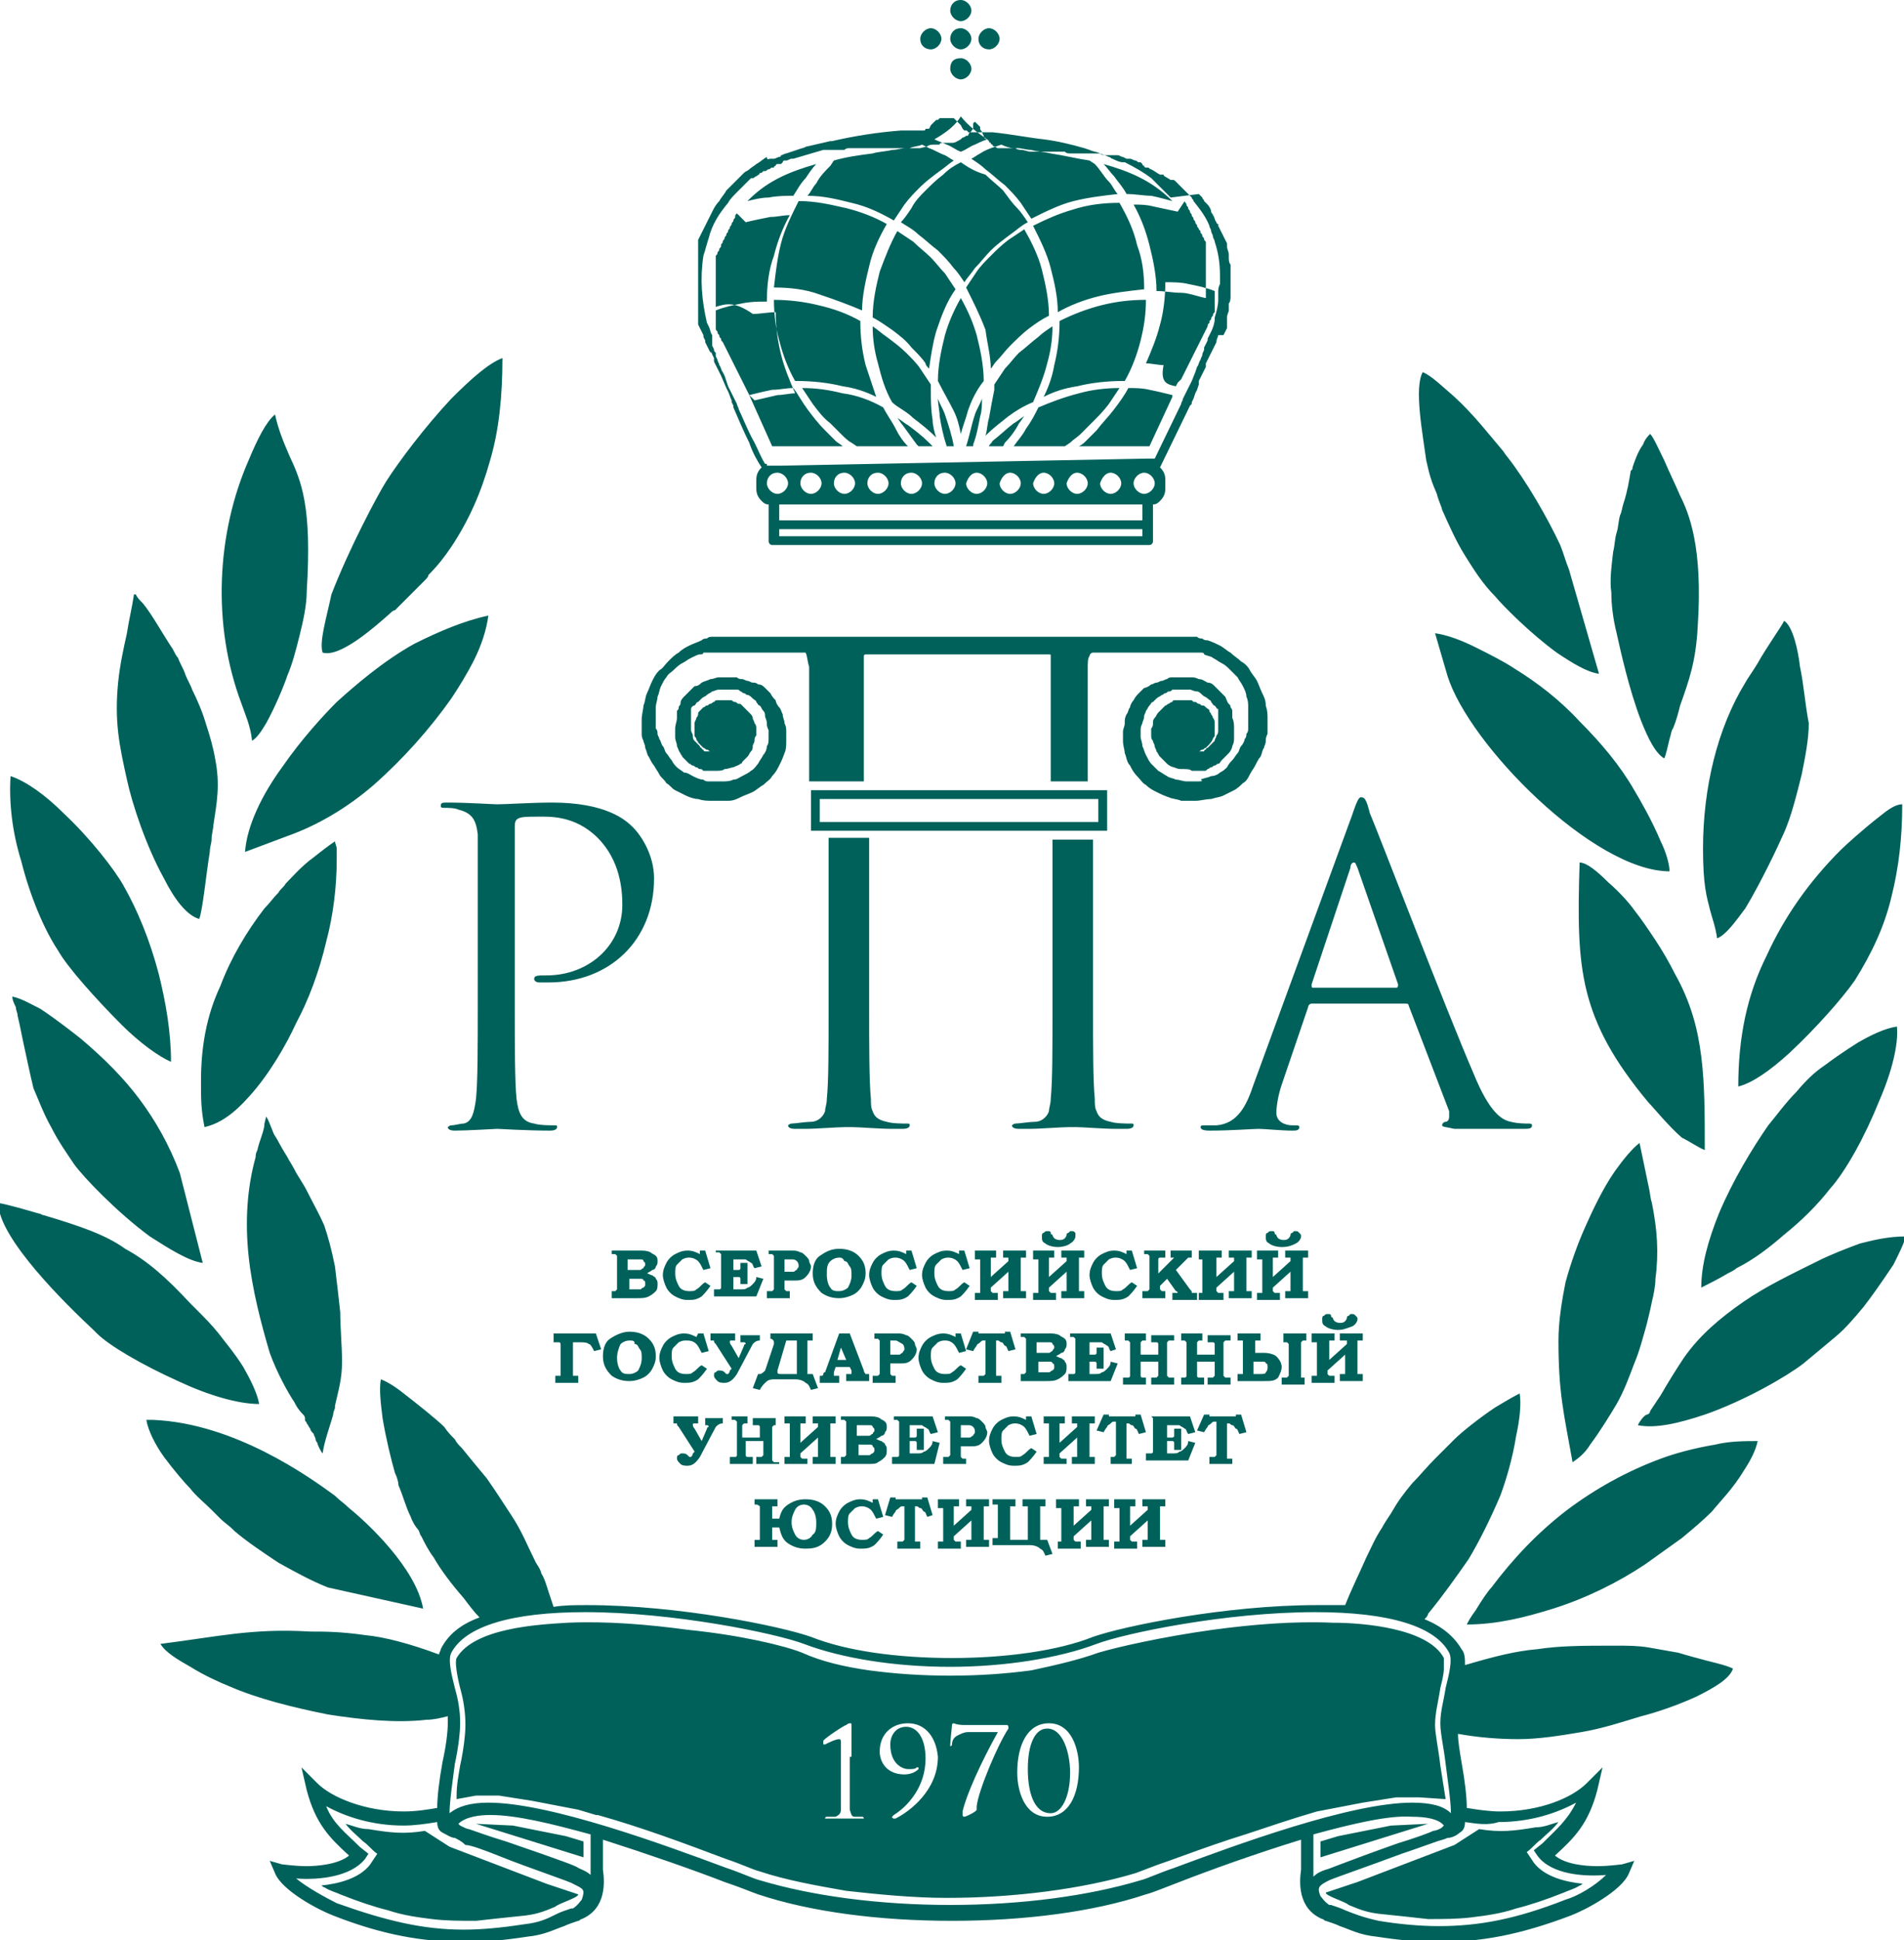 <?xml version="1.0" encoding="utf-8"?>
<!-- Generator: Adobe Illustrator 19.2.1, SVG Export Plug-In . SVG Version: 6.00 Build 0)  -->
<svg version="1.1" id="Isolation_Mode" xmlns="http://www.w3.org/2000/svg" xmlns:xlink="http://www.w3.org/1999/xlink" x="0px"
	 y="0px" viewBox="0 0 108 110" style="enable-background:new 0 0 108 110;" xml:space="preserve">
<style type="text/css">
	.st0{fill-rule:evenodd;clip-rule:evenodd;fill:#00615b;}
</style>
<path class="st0" d="M25.5,104.7l5.5,2.1l1.8,0.6c0,0.2-1.1,0.5-1.3,0.7l0,0l0,0c-0.5,0.2-0.9,0.4-1.7,0.5c-1,0.1-1.9,0.2-2.8,0.3
	c-0.9,0-1.7,0-2.5-0.1c-0.8-0.1-1.6-0.2-2.5-0.5c-0.8-0.2-1.7-0.5-2.7-0.9c-0.2-0.1-0.6-0.2-0.9-0.4c-0.1,0-0.1-0.1-0.2-0.1
	c1-0.1,2.2-0.4,2.8-1.2l0.4-0.6c-0.3-0.2-0.5-0.5-0.8-0.7c-0.3-0.3-0.7-0.6-1-1c0.4,0.1,0.8,0.3,1.3,0.3c1.2,0.2,2,0.3,3.2,0.1
	L25.5,104.7L25.5,104.7z M82.5,104.6l-5.5,2.1l-1.8,0.6c0,0.2,1.1,0.5,1.3,0.7l0,0l0,0c0.5,0.2,0.9,0.4,1.7,0.5
	c1,0.1,1.9,0.2,2.8,0.3c0.9,0,1.7,0,2.5-0.1c0.8-0.1,1.6-0.2,2.5-0.5c0.8-0.2,1.7-0.5,2.7-0.9c0.2-0.1,0.6-0.2,0.9-0.4
	c0.1,0,0.1-0.1,0.2-0.1c-1-0.1-2.2-0.4-2.8-1.2l-0.4-0.6c0.3-0.2,0.5-0.5,0.8-0.7c0.3-0.3,0.7-0.6,1-1c-0.4,0.1-0.8,0.3-1.3,0.3
	c-1.2,0.2-2,0.3-3.2,0.1L82.5,104.6L82.5,104.6z M54.5,0c0.3,0,0.6,0.3,0.6,0.6c0,0.3-0.3,0.6-0.6,0.6c-0.3,0-0.6-0.3-0.6-0.6
	C53.9,0.3,54.1,0,54.5,0L54.5,0z M54.8,25.3l0.4,0l0-0.1c0.2-0.5,0.3-1.1,0.4-1.6c0.1-0.3,0.1-0.7,0.1-1c-0.1,0.3-0.3,0.6-0.4,0.9
	C55.1,24.1,55,24.7,54.8,25.3L54.8,25.3z M27,103.4l2.1,0.1l3,0.6l1,0.3c0,0.4,0,0.5,0,0.9L27,103.4L27,103.4z M81,103.4l-2.1,0.1
	l-3,0.6l-1,0.3c0,0.4,0,0.5,0,0.9L81,103.4L81,103.4z M48.3,99.6c0-1,0-1.7,0-1.8c0-0.1,0-0.1-0.1-0.1c0,0-0.1,0-0.2,0.1
	c-0.1,0-1.3,0.8-1.3,0.9c0,0,0,0,0,0.1c0,0,0,0.1,0,0.1c0,0,0,0,0.1,0c0.2-0.1,0.6-0.3,0.8-0.3c0.1,0,0.1,0.1,0.1,0.2
	c0,0.4,0,0.7,0,1v1.2c0,0.7,0,1.3,0,1.6c0,0.2-0.1,0.3-0.3,0.4c-0.1,0-0.5,0-0.5,0c0,0-0.1,0-0.1,0.1c0,0,0,0,0.1,0c0.4,0,1,0,1,0
	c0,0,0.5,0,1,0c0.1,0,0.1,0,0.1,0c0,0,0-0.1-0.1-0.1c-0.1,0-0.3,0-0.4,0c-0.2,0-0.2-0.1-0.3-0.4c0-0.3,0-0.9,0-1.6V99.6L48.3,99.6z
	 M51.5,97.7c-0.9,0-1.6,0.6-1.6,1.6c0,0.6,0.4,1.3,1.4,1.3c0.3,0,0.6-0.1,0.8-0.3c0,0,0,0,0-0.1c0,0,0,0,0,0c0,0,0,0-0.1,0
	c-0.1,0.1-0.2,0.1-0.5,0.1c-0.2,0-1-0.2-1-1.4c0-0.5,0.3-1,0.9-1c0.6,0,1.1,0.6,1.1,1.8c0,1.6-1,2.7-1.8,3.2c0,0-0.1,0.1-0.1,0.1
	c0,0,0,0.1,0.1,0.1c0,0,0.1,0,0.1,0c0.8-0.4,2.4-1.6,2.4-3.5C53.1,98.5,52.5,97.7,51.5,97.7L51.5,97.7z M54.7,97.8
	c-0.4,0-0.6-0.1-0.6-0.1c0,0-0.1,0-0.1,0.1c0,0.1-0.1,0.9-0.1,1.1c0,0.1,0,0.1,0,0.1c0,0,0.1,0,0.1-0.1c0-0.2,0.1-0.4,0.3-0.5
	c0.2-0.1,0.4-0.2,0.6-0.2h1.7c-1,1.8-1.8,3.6-2,4.5c0,0.1,0,0.2,0,0.2c0,0,0,0.1,0.1,0.1c0.1,0,0.7-0.3,0.7-0.4c0-0.1,0-0.1,0-0.2
	c0.1-0.9,1.2-3.5,1.8-4.4c0-0.1,0-0.1,0-0.1c0,0,0-0.1-0.1-0.1H54.7L54.7,97.8z M57.7,100.5c0,1,0.4,2.5,1.7,2.5
	c1.2,0,1.8-1.2,1.8-2.8c0-1-0.4-2.5-1.7-2.5C58.3,97.7,57.7,98.9,57.7,100.5L57.7,100.5z M58.3,100.3c0-1.4,0.4-2.3,1.1-2.3
	c0.9,0,1.3,1.4,1.3,2.5c0,1.4-0.5,2.3-1.1,2.3C58.6,102.8,58.3,101.5,58.3,100.3L58.3,100.3z M82,102c-0.1-0.6-0.2-1.3-0.3-1.9h0
	l0,0h0c-0.1-0.9-0.3-1.8-0.3-2.3c0-0.7,0.2-1.4,0.3-2.1v0l0,0c0.1-0.4,0.2-0.8,0.2-1.1c0-0.3,0-0.5,0-0.6c-0.9-1.7-4.6-2-6.3-2
	c-2.2-0.1-4.6,0.1-6.8,0.4c-2.9,0.4-5.5,1-6.5,1.3c-1.1,0.4-2.4,0.7-3.8,1c-1.5,0.2-3,0.3-4.6,0.3c-1.6,0-3.1-0.1-4.6-0.3
	c-1.4-0.2-2.7-0.5-3.8-1c-1-0.4-3.5-1-6.5-1.3c-2.2-0.3-4.6-0.5-6.8-0.4c-1.7,0.1-5.3,0.3-6.3,2c-0.1,0.2,0,0.9,0.2,1.7l0,0l0,0v0
	l0,0c0.2,0.7,0.3,1.4,0.3,2.1c0,0.5-0.1,1.4-0.3,2.3c-0.1,0.6-0.2,1.1-0.2,1.7l0,0.1l0,0.1l1.1-0.2l1.3,0l1.9,0.3l2.6,0.5l1,0.3
	l0.1,0v0c2.5,0.7,4.9,1.6,7.3,2.5c0.9,0.3,1.5,0.6,1.9,0.7c1.5,0.5,3.2,0.8,4.9,1.1c1.8,0.2,3.8,0.4,5.7,0.4c3.8,0,7.7-0.5,10.7-1.4
	c0.3-0.1,1-0.4,1.9-0.7c1.1-0.4,2.2-0.8,3.4-1.2c1.3-0.4,2.7-0.9,4-1.3l1-0.3l2.6-0.5l1.9-0.3l1.3,0L82,102L82,102z M9.1,93.2
	c0.3,0.5,1,0.9,1.7,1.3c0.8,0.5,1.7,0.9,2.2,1.1c1.6,0.7,3.6,1.2,5.6,1.6c1.9,0.3,3.9,0.5,5.6,0.3c0.4,0,0.8-0.1,1.2-0.2
	c0,0.1,0,0.3,0,0.4c0,0.5-0.1,1.3-0.3,2.2c-0.2,1.1-0.3,2-0.3,2.6c-0.6,0.1-1.2,0.2-1.9,0.2c-2.2,0-4.1-0.8-4.9-1.6l-0.9-0.9
	l0.3,1.3c0.5,1.9,1.3,2.7,2.4,3.7c-0.6,0.5-1.8,0.6-2.4,0.6c-0.7,0-1.3-0.1-1.4-0.1l-0.7-0.2l0.3,0.7c0.4,1,2.5,2.1,3.3,2.4
	c2.8,1.1,5.1,1.5,7.5,1.5c1.1,0,2.2-0.1,3.5-0.3c1-0.1,1.5-0.4,2.1-0.6c0.2-0.1,0.5-0.2,0.8-0.3c0.1,0,0.1-0.1,0.2-0.1
	c1.4-0.6,1.3-2.1,1.2-2.8c0-0.1,0-0.3,0-0.3c0-0.5,0-0.9,0-1.4c2.5,0.8,5.1,1.7,6.9,2.4c0.9,0.3,1.6,0.6,1.9,0.7c3,1,6.9,1.5,11,1.5
	c4.1,0,8-0.5,11-1.5c0.4-0.1,1.1-0.4,1.9-0.7c1.8-0.7,4.3-1.6,6.9-2.4c0,0.5,0,0.9,0,1.4c0,0.1,0,0.2,0,0.3
	c-0.1,0.7-0.2,2.2,1.2,2.8c0.1,0,0.1,0.1,0.2,0.1c0.3,0.1,0.6,0.2,0.8,0.3c0.6,0.2,1.1,0.5,2.1,0.6c1.3,0.2,2.4,0.3,3.5,0.3
	c2.4,0,4.6-0.4,7.5-1.5c0.8-0.3,2.9-1.4,3.3-2.4l0.3-0.7l-0.7,0.2c-0.1,0-0.7,0.1-1.4,0.1c-0.7,0-1.8-0.1-2.4-0.6
	c1.1-1,1.9-1.8,2.4-3.7l0.3-1.3l-0.9,0.9c-0.8,0.8-2.6,1.6-4.9,1.6c-0.6,0-1.3-0.1-1.9-0.2c0-0.6-0.1-1.5-0.3-2.6
	c-0.1-0.6-0.2-1.2-0.2-1.6c1.1,0.2,2.3,0.3,3.4,0.3c1.2,0,2.4-0.2,3.6-0.4c1.2-0.2,2.4-0.6,3.4-0.9c0.8-0.2,2-0.6,3.1-1.1
	c1-0.5,1.9-1,2.1-1.6c-0.2-0.1-0.5-0.2-0.9-0.3c-0.8-0.2-1.9-0.5-2.2-0.6c-0.6-0.1-1.1-0.2-1.7-0.3c-0.6-0.1-1.2-0.1-1.8-0.1
	c-1.9,0-3.2,0-4.5,0.2c-1.2,0.1-2.4,0.4-4.1,0.9c0-0.3,0-0.7-0.2-0.9c-0.4-0.7-1.1-1.3-2.1-1.7c0.1-0.1,0.2-0.2,0.2-0.3
	c0.9-1.1,1.6-2.1,2.3-3.1c0.6-1,1.2-2.2,1.8-3.6c0.3-0.8,0.7-2.1,0.9-3.4c0.2-0.9,0.3-1.8,0.2-2.4c-0.4,0.2-0.9,0.5-1.4,0.8
	c-0.9,0.6-1.9,1.4-2.3,1.8c-0.3,0.3-0.7,0.7-1.1,1.1c-0.5,0.5-0.9,1-1.3,1.4l0,0c-0.5,0.6-0.8,1-1.2,1.7c-0.2,0.3-0.4,0.6-0.5,0.8
	c-0.4,0.6-0.6,1.1-0.9,1.7c-0.3,0.7-0.8,1.7-1.2,2.7c-0.5,0-1.1,0-1.6,0c-5.2,0-11,1.2-12.7,1.8c-2,0.8-5,1.2-8,1.2
	c-3.1,0-6-0.4-8-1.2c-1.7-0.6-7.5-1.8-12.7-1.8c-0.7,0-1.3,0-1.9,0.1c-0.1-0.3-0.2-0.6-0.3-0.9c-0.1-0.3-0.2-0.7-0.4-1
	c0-0.1-0.1-0.3-0.3-0.6c-0.5-1-0.8-1.8-1.4-2.7h0c-0.4-0.6-0.9-1.4-1.4-2.1c-0.5-0.6-1-1.2-1.4-1.7c-0.2-0.2-0.3-0.3-0.4-0.5
	c-0.2-0.2-0.4-0.4-0.6-0.7c-0.4-0.4-1.4-1.2-2.3-1.9c-0.5-0.4-1-0.7-1.3-0.8c-0.1,0.6,0,1.4,0.1,2.2c0.2,1.2,0.5,2.4,0.7,3.1
	c0.1,0.2,0.2,0.5,0.2,0.7c0.3,0.7,0.4,1.2,0.7,1.8c0.1,0.3,0.3,0.6,0.4,0.7c0.1,0.1,0.1,0.3,0.2,0.4c0.2,0.4,0.4,0.8,0.7,1.2
	c0.4,0.7,1,1.5,1.7,2.3c0.3,0.4,0.6,0.8,0.9,1.1c-1.1,0.4-1.8,1-2.2,1.8c0,0.1-0.1,0.2-0.1,0.3c-1.6-0.6-3.1-1-4.2-1.1
	c-1.4-0.2-2.3-0.2-3.1-0.2C14.3,92.3,12.3,92.8,9.1,93.2L9.1,93.2z M19,84.8c-1.5-1.1-5.7-4.1-10.3-4.3l0,0l-0.4,0
	c0.1,0.6,0.5,1.4,1,2.1c0.6,0.8,1.2,1.5,1.5,1.8c0.3,0.4,0.8,0.8,1.2,1.2c0.2,0.2,0.3,0.3,0.5,0.5c0.2,0.2,0.5,0.4,0.7,0.6l0.1,0.1
	c0.7,0.6,1.6,1.2,2.5,1.8c0.9,0.5,1.8,1,2.8,1.4l5.4,1.2c-0.4-2.3-3.2-4.9-4.2-5.7C19.5,85.2,19.3,85.1,19,84.8L19,84.8z M17.2,80.2
	c0,0,0.1,0.1,0.1,0.2c0,0,0,0,0,0.1c0,0.1,0.1,0.1,0.1,0.2c0.1,0.1,0.1,0.2,0.2,0.3c0,0.1,0.1,0.2,0.2,0.3v0c0,0.1,0.1,0.2,0.1,0.3
	c0,0.1,0.1,0.2,0.1,0.2c0,0.1,0.2,0.5,0.3,0.6c0.1-0.7,0.4-1.5,0.6-2.2c0-0.2,0.1-0.3,0.1-0.4l0-0.1c0.2-0.9,0.4-1.5,0.4-2.5
	c0-0.9-0.1-1.9-0.1-2.8c-0.1-0.9-0.2-1.8-0.3-2.6c-0.2-1-0.4-1.7-0.6-2.3c-0.3-0.7-0.6-1.2-1-2c-0.2-0.4-0.5-0.8-0.7-1.2
	c-0.1-0.2-0.3-0.5-0.4-0.7c-0.5-0.8-0.5-0.9-0.7-1.2c-0.1-0.1-0.3-0.8-0.5-1.1l-0.1,0.4c0,0.4-0.3,1-0.4,1.5
	c-0.1,0.2-0.1,0.3-0.1,0.4c-0.5,1.8-0.6,3.7-0.4,5.6c0.2,1.9,0.7,3.8,1.2,5.5c0.4,1.1,1,2.2,1.4,2.8C16.8,79.7,16.9,79.9,17.2,80.2
	L17.2,80.2z M14.7,79.6c-0.1-0.6-0.5-1.4-0.9-2.1c-0.5-0.8-1.1-1.5-1.4-1.9c-0.4-0.5-0.8-0.9-1.2-1.3c-0.1-0.1-0.2-0.2-0.4-0.4
	c-1.3-1.4-2.4-2.4-3.7-3.1C6,70,4.5,69.5,2.5,68.9c-0.1,0-0.2-0.1-0.3-0.1c-0.7-0.2-1.7-0.5-2.3-0.6c0,2,3.9,5.8,5.4,7.2
	c0.1,0.1,0.1,0.1,0.2,0.2c0.7,0.7,2.6,1.8,4.6,2.7C11.8,79.1,13.5,79.6,14.7,79.6L14.7,79.6z M11.5,71.6l-1.3-5.1
	c-0.6-1.6-1.4-3-2.3-4.2c-0.9-1.2-2-2.3-3.3-3.4c-0.5-0.4-1.4-1.1-2.3-1.7c-0.6-0.3-1.1-0.6-1.6-0.7c0,0.2,0.1,0.4,0.2,0.6
	C0.9,57.3,1,57.4,1,57.6c0.1,0.4,0.2,0.9,0.3,1.4c0.2,0.9,0.4,1.9,0.6,2.7c0.3,0.7,0.6,1.5,1,2.2c0.4,0.8,0.9,1.5,1.3,2.1
	c0.5,0.7,2.4,2.7,4.3,4.1C9.6,70.8,10.7,71.5,11.5,71.6L11.5,71.6z M11.4,61.3c0,1,0,1.6,0.2,2.6c0.9-0.2,1.7-0.8,2.5-1.7
	c1.2-1.3,2.2-3.1,2.7-4.2c0.7-1.3,1.3-2.9,1.7-4.6c0.4-1.5,0.6-3.1,0.6-4.7c0-0.2,0-0.4,0-0.6c0-0.1-0.1-0.3-0.1-0.4
	c-0.3,0.2-0.7,0.5-1.2,0.9c-0.7,0.5-1.3,1.2-1.6,1.5c-0.1,0.2-0.3,0.3-0.4,0.5c-0.3,0.3-0.5,0.6-0.8,0.9c-1,1.3-1.9,2.8-2.5,4.4
	C11.7,57.6,11.4,59.4,11.4,61.3L11.4,61.3z M9.7,60.2c0-1.7-0.3-3.4-0.7-5c-0.5-1.9-1.2-3.6-2-5c-0.5-0.9-1.9-2.7-3.4-4.1
	c-1-1-2.1-1.8-3-2.1c-0.1,1.5,0.1,3.2,0.6,4.8c0.5,2,1.3,3.9,2.1,5.1c0.5,0.9,2.1,2.7,3.6,4.2C7.9,59.1,9,59.9,9.7,60.2L9.7,60.2z
	 M8.1,34.2c-0.2-0.2-0.3-0.3-0.4-0.5l-0.1,0c-0.1,0.7-0.3,1.5-0.4,2.2c-0.2,0.9-0.4,1.8-0.5,2.8c-0.1,1-0.1,1.9,0,2.8
	c0.1,0.9,0.3,1.8,0.5,2.7c0.3,1.4,1.1,3.8,2.1,5.6c0.6,1.2,1.3,2.1,2,2.3c0.2-0.5,0.4-2.6,0.6-3.8c0-0.3,0.1-0.5,0.1-0.7
	c0-0.3,0.1-0.6,0.1-0.8c0.2-1.3,0.4-2.3,0.1-3.8c-0.1-0.6-0.3-1.3-0.5-1.9c-0.2-0.7-0.5-1.4-0.8-2c-0.1-0.3-0.3-0.6-0.4-0.9
	c-0.1-0.3-0.3-0.6-0.4-0.9c-0.1-0.1-0.2-0.3-0.3-0.5C9.2,35.9,8.6,34.8,8.1,34.2L8.1,34.2z M13.9,48.3l2.4-0.9h0
	c1.7-0.6,3.4-1.6,4.9-2.9c1.7-1.5,3.2-3.2,4.4-4.9c0.4-0.6,0.9-1.4,1.3-2.2c0.4-0.8,0.7-1.7,0.8-2.5c-1.4,0.3-2.8,0.9-4.2,1.6v0
	c-1.8,1-3.4,2.4-4.4,3.3c-0.7,0.7-2,2.1-3.1,3.7C14.9,45,14,46.8,13.9,48.3L13.9,48.3z M13.7,39.9c0.2,0.6,0.5,1.2,0.6,2.1
	c0.3-0.2,0.5-0.5,0.8-1c0.5-0.9,1-2.1,1.2-2.7c0.3-0.7,0.5-1.5,0.7-2.3c0.2-0.8,0.4-1.7,0.4-2.5c0.3-4.8-0.3-6.2-1-7.7
	c-0.3-0.7-0.6-1.4-0.8-2.3c-0.5,0.4-1,1.4-1.5,2.6C12.3,30.2,12,35.4,13.7,39.9L13.7,39.9z M18.3,37c1,0.3,3-1.5,3.8-2.2
	c0.1-0.1,0.2-0.2,0.3-0.2l1.7-1.7c0.1-0.1,0.2-0.2,0.2-0.3c0.5-0.5,0.9-1,1.3-1.6c1-1.5,1.7-3.1,2.2-4.9c0.5-1.7,0.7-3.6,0.7-5.8
	c-0.8,0.3-1.8,1.2-2.9,2.3c-1.5,1.6-3,3.6-3.7,4.7c-0.5,0.8-2.1,3.8-3.1,6.4C18.5,35.1,18.1,36.4,18.3,37L18.3,37z M81.5,28
	c0.1,0.4,0.3,0.8,0.3,0.9l0,0c0.4,0.9,0.8,1.8,1.3,2.6c0.5,0.8,1,1.6,1.7,2.3c0.5,0.6,2,2.1,3.5,3.2c0.9,0.6,1.7,1.1,2.4,1.2
	L89,32.3c-0.2-0.5-0.3-0.9-0.5-1.4c-0.7-1.5-1.9-3.6-3-5c-0.1-0.1-0.2-0.3-0.3-0.4c-0.6-0.7-1.6-2-2.7-3c-0.7-0.6-1.3-1.2-1.8-1.4
	c-0.5,0.9,0,3.5,0.2,5C81.1,27,81.2,27.3,81.5,28L81.5,28z M94.7,49.4c0-0.4-0.2-1.1-0.5-1.7c-0.5-1.2-1.2-2.4-1.5-2.9
	c-0.8-1.4-1.9-2.7-3.1-3.9c-1.1-1.2-2.4-2.2-3.7-3c-0.6-0.4-1.4-0.8-2.2-1.2c-0.8-0.4-1.6-0.7-2.3-0.8l0.7,2.4
	C83.3,42.2,90.4,49.4,94.7,49.4L94.7,49.4z M92.1,28.5c-0.1,0.3-0.1,0.5-0.2,0.7c-0.1,0.3-0.1,0.7-0.2,1c-0.1,0.3-0.1,0.7-0.2,1.1
	c-0.1,0.9-0.2,1.6-0.1,2.3c0,0.7,0.1,1.5,0.3,2.3c0.2,0.9,0.7,3.2,1.4,5c0.4,1,0.8,1.8,1.3,2.1c0.1-0.2,0.2-0.7,0.3-1.1
	c0.1-0.3,0.1-0.5,0.2-0.6c0.2-0.5,0.3-0.9,0.4-1.3c0.5-1.4,0.9-2.5,1-4.5c0.3-4.5-0.5-6.4-1-7.4c-0.3-0.7-0.6-1.3-0.9-2
	c-0.3-0.6-0.6-1.3-0.8-1.5c-0.1,0.1-0.3,0.3-0.4,0.6c-0.3,0.4-0.5,1-0.6,1.3c0,0.1,0,0.1-0.1,0.2C92.4,27.3,92.3,27.9,92.1,28.5
	L92.1,28.5z M102.1,37.8c-0.1-0.9-0.4-2.3-0.9-2.6c-0.2,0.4-1,1.5-1.5,2.4c-0.3,0.5-0.6,0.9-0.7,1.1c-0.8,1.3-1.4,2.8-1.8,4.4
	c-0.4,1.6-0.6,3.3-0.6,5c0,2.1,0.2,2.7,0.4,3.5c0.1,0.4,0.3,0.9,0.4,1.6c0.5-0.2,1-0.9,1.6-1.7c0.9-1.5,1.8-3.4,2.2-4.3
	c0.4-0.9,0.7-2.1,1-3.3c0.2-1,0.4-2,0.4-2.9C102.4,40,102.3,38.7,102.1,37.8L102.1,37.8z M96.7,65.2c0-2,0-3.7-0.2-5.3
	c-0.2-1.6-0.6-3.1-1.5-4.7c-0.3-0.6-0.7-1.3-1.1-1.9c-0.4-0.6-0.8-1.2-1.2-1.7c-0.2-0.3-0.8-1-1.5-1.6c-0.6-0.6-1.2-1.1-1.6-1.1
	c-0.1,3.1-0.1,5.3,0.4,7.3c0.5,2,1.5,3.9,3.5,6.3c0.3,0.3,1.1,1.3,1.9,2C96,64.8,96.4,65.1,96.7,65.2L96.7,65.2z M98.6,61.6
	c0.8-0.2,1.8-0.9,2.9-1.9c1.5-1.4,3-3.1,3.7-4.1c1-1.6,1.7-3.1,2.1-4.8c0.4-1.6,0.6-3.3,0.6-5.2c-0.4,0-0.8,0.3-1.3,0.7
	c-0.9,0.7-1.9,1.6-2.2,1.9c-1.8,1.8-3.2,3.8-4.2,6C99.1,56.4,98.6,58.8,98.6,61.6L98.6,61.6z M96.5,73c0.4-0.2,1-0.5,1.5-0.8
	c0.2-0.1,0.4-0.2,0.5-0.3c1-0.5,1.9-1.2,2.7-1.9c1-0.8,1.9-1.7,2.6-2.6c0.9-1,2-3,2.8-5c0.7-1.6,1.1-3.2,1-4.2
	c-0.7,0.1-1.5,0.5-2.2,0.9c-0.8,0.5-1.5,1-1.9,1.3c-0.6,0.4-1.1,0.9-1.6,1.5c-0.6,0.6-1.1,1.3-1.6,1.9c-0.9,1.3-2,3.1-2.8,5
	C96.9,70.3,96.5,71.7,96.5,73L96.5,73z M88.4,76c0,3,0.3,4.1,0.8,6.9c0.3-0.2,0.7-0.5,1-1c0.6-0.8,1.2-1.8,1.5-2.3
	c0.4-0.7,0.7-1.5,1-2.3c0.3-0.7,0.5-1.5,0.7-2.2c0.1-0.4,0.2-0.8,0.3-1.3v0c0.1-0.4,0.2-0.9,0.2-1.3c0.2-1.5,0.1-2.8-0.2-4.3
	c-0.1-0.3-0.1-0.6-0.2-1l0,0l-0.5-2.4l0,0c-0.4,0.3-0.9,0.9-1.4,1.6c-0.7,1-1.3,2.3-1.7,3.2c-0.4,0.9-0.8,2-1.1,3.1
	C88.6,73.7,88.4,74.9,88.4,76L88.4,76L88.4,76z M92.9,80.8c1,0.2,2.3-0.1,3.8-0.6c2.3-0.8,4.7-2.2,5.6-2.9c0.6-0.5,1.2-1,1.8-1.5
	c0.6-0.5,1.1-1.1,1.6-1.7c0.4-0.5,1.1-1.5,1.7-2.4c0.3-0.6,0.6-1.2,0.7-1.6c-1,0-1.8,0.2-2.6,0.4c-0.8,0.3-1.6,0.6-2.4,1
	c-1.4,0.7-2.9,1.4-4.2,2.3c-1.3,0.9-2.5,1.9-3.4,3.2c-0.4,0.6-0.9,1.4-1.3,2.1c-0.2,0.3-0.4,0.6-0.6,0.9c0,0.1-0.1,0.2-0.2,0.2
	C93.2,80.3,93,80.6,92.9,80.8L92.9,80.8z M83.2,92.1c1.7,0,3.3-0.4,4.9-0.9c1.9-0.6,3.7-1.5,5.2-2.5c0.7-0.5,1.4-1,2.1-1.5
	c0.6-0.5,1.2-1,1.7-1.5c0.4-0.5,1.2-1.3,1.8-2.3c0.4-0.6,0.7-1.2,0.8-1.7c-0.7,0-1.6,0-2.4,0.2c-1.2,0.2-2.3,0.5-3.1,0.8
	c-1.9,0.7-3.7,1.7-5.3,2.9c-1.7,1.3-3.1,2.8-4.3,4.4c-0.2,0.2-0.6,0.8-0.9,1.3C83.4,91.7,83.3,91.9,83.2,92.1L83.2,92.1z M56.1,25.3
	l0.8,0l0.1-0.2c0.3-0.3,0.6-0.7,0.8-1.1c0.1-0.1,0.2-0.3,0.3-0.4c-0.2,0.1-0.4,0.3-0.6,0.4c-0.4,0.3-0.8,0.7-1.2,1
	C56.2,25.2,56.1,25.2,56.1,25.3L56.1,25.3L56.1,25.3z M57.5,25.3l2.9,0l0.3-0.2c0.2-0.2,0.4-0.3,0.6-0.5c0.2-0.2,0.4-0.4,0.6-0.6
	c0.4-0.4,0.7-0.7,1-1.1c0.2-0.3,0.4-0.6,0.6-0.9c-0.8,0-1.6,0.1-2.3,0.3c-0.8,0.2-1.6,0.5-2.3,0.8c-0.2,0.4-0.4,0.8-0.7,1.2
	C58,24.7,57.7,25,57.5,25.3L57.5,25.3z M61.2,25.3l4,0l1.3-2.8l0-0.1c-0.4-0.1-0.8-0.2-1.3-0.3c-0.4-0.1-0.8-0.1-1.2-0.1
	c-0.2,0.4-0.5,0.8-0.8,1.2c-0.3,0.4-0.7,0.8-1,1.2c-0.2,0.2-0.4,0.4-0.6,0.6C61.5,25.1,61.4,25.2,61.2,25.3L61.2,25.3z M66.7,21.9
	L66.7,21.9L66.7,21.9l0.1-0.2l0,0l0.1-0.1l0,0l0.1-0.1l0,0l0.1-0.2h0l0.1-0.2l0,0l0.1-0.2l0,0l0.1-0.2l0,0l0.1-0.2l0,0l0.1-0.2l0,0
	l0.1-0.2l0.1-0.2l0.1-0.2l0,0l0.1-0.2l0,0l0.1-0.2l0,0l0.1-0.2l0,0l0.1-0.2l0,0l0.1-0.2l0,0l0.1-0.2l0,0c0-0.1,0-0.1,0.1-0.2l0,0
	c0-0.1,0-0.1,0.1-0.2h0c0-0.1,0-0.1,0.1-0.2l0,0c0-0.1,0-0.1,0.1-0.2l0,0c0-0.1,0-0.1,0-0.2l0,0c0-0.1,0-0.1,0-0.2l0,0
	c0-0.1,0-0.1,0-0.2l0,0c0-0.1,0-0.1,0-0.2l0,0c0-0.1,0-0.1,0-0.2l0,0c0-0.1,0-0.1,0-0.2l0,0l0,0l0,0c-0.5-0.2-1-0.3-1.5-0.4
	c-0.4-0.1-0.9-0.1-1.3-0.1c0,0.8-0.1,1.7-0.3,2.4c-0.2,0.8-0.5,1.5-0.8,2.2c0.3,0,0.7,0.1,1,0.1C65.8,21.7,66.2,21.8,66.7,21.9
	L66.7,21.9L66.7,21.9z M68.4,16.9c0-0.1,0-0.1,0-0.2h0c0-0.1,0-0.1,0-0.2l0,0c0-0.1,0-0.1,0-0.2h0c0-0.1,0-0.1,0-0.2l0,0
	c0-0.1,0-0.1,0-0.2l0,0c0-0.1,0-0.2,0-0.3h0c0-0.1,0-0.1,0-0.2l0,0c0-0.1,0-0.1,0-0.2l0,0c0-0.1,0-0.1,0-0.2l0,0c0-0.1,0-0.1,0-0.2
	l0,0c0-0.1,0-0.1,0-0.2l0,0c0-0.1,0-0.1,0-0.2l0,0c0-0.1,0-0.1,0-0.2l0,0c0-0.1,0-0.1,0-0.2l0,0c0-0.1,0-0.1,0-0.2
	c0-0.1,0-0.1-0.1-0.2l0,0c0-0.1,0-0.1-0.1-0.2l0,0c0-0.1,0-0.1-0.1-0.2l0,0c0-0.1,0-0.1-0.1-0.2l0,0c0-0.1-0.1-0.1-0.1-0.2l0,0
	c0-0.1-0.1-0.1-0.1-0.2l0,0c0-0.1-0.1-0.1-0.1-0.2l0,0c0-0.1-0.1-0.1-0.1-0.2l0,0c0-0.1-0.1-0.1-0.1-0.2l0,0c0-0.1-0.1-0.1-0.1-0.2
	l0,0c0-0.1-0.1-0.1-0.1-0.2l0,0c0-0.1-0.1-0.1-0.1-0.2l0,0l0,0L66.8,12l0,0h0l0,0c-0.5-0.1-0.9-0.2-1.4-0.3
	c-0.4-0.1-0.7-0.1-1.1-0.1c0.4,0.7,0.7,1.5,0.9,2.3c0.2,0.8,0.4,1.7,0.4,2.6c0.5,0,0.9,0.1,1.4,0.1C67.4,16.6,67.9,16.8,68.4,16.9
	L68.4,16.9z M66.5,11.4C66.5,11.3,66.5,11.3,66.5,11.4c-1.2-1.2-2.5-1.7-3.9-2.1c0.2,0.2,0.4,0.5,0.6,0.7c0.2,0.3,0.5,0.6,0.7,1
	c0.5,0,1,0.1,1.4,0.1C65.8,11.2,66.1,11.3,66.5,11.4L66.5,11.4z M61.8,9.1c-0.7-0.1-1.5-0.3-2.2-0.4c-0.4-0.1-0.8-0.1-1.1-0.2
	c-0.3,0-0.5-0.1-0.8-0.1c0,0-0.1,0-0.1,0c0,0,0,0,0,0c0,0-0.1,0-0.1,0l0,0c-0.2,0-0.5-0.1-0.7-0.2l-0.3,0.1
	c-0.3,0.1-0.6,0.2-0.9,0.4c-0.2,0.1-0.3,0.2-0.5,0.3c0.3,0.2,0.6,0.4,0.8,0.6c0.4,0.3,0.7,0.6,1.1,0.9c0.3,0.3,0.6,0.6,0.9,1
	c0.2,0.3,0.4,0.6,0.6,0.9c0.8-0.4,1.6-0.8,2.4-1c0.8-0.2,1.6-0.3,2.5-0.4c-0.2-0.2-0.3-0.5-0.5-0.7c-0.3-0.3-0.5-0.7-0.8-1L61.8,9.1
	L61.8,9.1z M56,7.9c-0.6-0.4-1.1-0.8-1.5-1.3l0-0.1l0,0l0,0.1c-0.3,0.5-0.8,0.9-1.5,1.3c0.2,0.1,0.5,0.2,0.7,0.3
	c0.3,0.1,0.5,0.3,0.8,0.4c0.3-0.1,0.5-0.3,0.8-0.4C55.5,8.1,55.7,8,56,7.9L56,7.9z M52.3,8.2c-0.2,0.1-0.5,0.1-0.7,0.2l0,0
	c0,0-0.1,0-0.1,0c0,0,0,0,0,0c0,0-0.1,0-0.1,0c-0.3,0-0.5,0.1-0.8,0.1c-0.4,0.1-0.8,0.1-1.1,0.2c-0.8,0.1-1.5,0.2-2.2,0.4l-0.2,0.3
	c-0.3,0.3-0.6,0.6-0.8,1c-0.2,0.2-0.3,0.5-0.5,0.7c0.9,0,1.7,0.2,2.5,0.4c0.9,0.2,1.7,0.6,2.4,1c0.2-0.3,0.4-0.6,0.6-0.9
	c0.3-0.4,0.6-0.7,0.9-1c0.3-0.3,0.7-0.6,1.1-0.9c0.3-0.2,0.5-0.4,0.8-0.6c-0.2-0.1-0.3-0.2-0.5-0.3c-0.3-0.1-0.6-0.3-0.9-0.4
	L52.3,8.2L52.3,8.2z M46.3,9.3c-1.4,0.4-2.7,0.9-3.8,2c0,0-0.1,0.1-0.1,0.1c0.4-0.1,0.8-0.2,1.2-0.2c0.5-0.1,1-0.1,1.4-0.1
	c0.2-0.3,0.4-0.7,0.7-1C45.9,9.8,46.1,9.5,46.3,9.3L46.3,9.3z M41.8,12.1L41.8,12.1L41.8,12.1c-0.1,0.1-0.1,0.1-0.1,0.2l0,0
	c0,0.1-0.1,0.1-0.1,0.2l0,0c0,0.1-0.1,0.1-0.1,0.2l0,0c0,0.1-0.1,0.1-0.1,0.2l0,0c0,0.1-0.1,0.1-0.1,0.2l0,0c0,0.1-0.1,0.1-0.1,0.2
	h0c0,0.1-0.1,0.1-0.1,0.2h0c0,0.1-0.1,0.1-0.1,0.2h0c0,0.1-0.1,0.1-0.1,0.2l0,0c0,0.1,0,0.1-0.1,0.2l0,0c0,0.1,0,0.1-0.1,0.2l0,0
	c0,0.1,0,0.1-0.1,0.2c0,0.1,0,0.1,0,0.2l0,0c0,0.1,0,0.1,0,0.2h0c0,0.1,0,0.1,0,0.2h0c0,0.1,0,0.1,0,0.2l0,0c0,0.1,0,0.1,0,0.2l0,0
	c0,0.1,0,0.1,0,0.2l0,0c0,0.1,0,0.1,0,0.2l0,0c0,0.1,0,0.1,0,0.2l0,0c0,0.1,0,0.1,0,0.2l0,0c0,0.1,0,0.2,0,0.3l0,0
	c0,0.1,0,0.1,0,0.2l0,0c0,0.1,0,0.1,0,0.2l0,0c0,0.1,0,0.1,0,0.2l0,0c0,0.1,0,0.1,0,0.2l0,0c0,0.1,0,0.1,0,0.2
	c0.5-0.2,1-0.3,1.5-0.4c0.5-0.1,0.9-0.1,1.4-0.1c0-0.9,0.1-1.8,0.4-2.6c0.2-0.8,0.5-1.6,0.9-2.3c-0.4,0-0.7,0.1-1.1,0.1
	c-0.5,0.1-1,0.2-1.4,0.3l0,0h0l0,0L41.8,12.1L41.8,12.1z M40.6,17.4L40.6,17.4L40.6,17.4c0,0.1,0,0.1,0,0.2h0c0,0.1,0,0.1,0,0.2l0,0
	c0,0.1,0,0.1,0,0.2l0,0c0,0.1,0,0.1,0,0.2l0,0c0,0.1,0,0.1,0,0.2l0,0c0,0.1,0,0.1,0,0.2l0,0c0,0.1,0,0.1,0.1,0.2l0,0
	c0,0.1,0,0.1,0.1,0.2l0,0c0,0.1,0,0.1,0.1,0.2l0,0c0,0.1,0,0.1,0.1,0.2l0,0l0.1,0.2l0,0l0.1,0.2l0,0l0.1,0.2l0,0l0.1,0.2l0,0
	l0.1,0.2l0,0l0.1,0.2l0,0l0.1,0.2l0.1,0.2l0.1,0.2l0,0l0.1,0.2l0,0l0.1,0.2l0,0l0.1,0.2l0,0l0.1,0.2l0,0l0.1,0.2l0,0l0.1,0.2l0,0
	l0.1,0.1l0,0l0.1,0.1h0l0.1,0.1h0l0,0l0,0c0.4-0.1,0.9-0.2,1.3-0.3c0.3,0,0.7-0.1,1-0.1c-0.3-0.7-0.6-1.4-0.8-2.2
	c-0.2-0.8-0.3-1.6-0.3-2.4c-0.4,0-0.9,0.1-1.3,0.1C41.7,17.1,41.2,17.2,40.6,17.4L40.6,17.4L40.6,17.4z M42.5,22.4L42.5,22.4
	l1.3,2.9l4,0c-0.1-0.1-0.3-0.2-0.4-0.3c-0.2-0.2-0.4-0.4-0.6-0.6c-0.4-0.4-0.7-0.8-1-1.2c-0.3-0.4-0.5-0.8-0.8-1.2
	c-0.4,0-0.8,0.1-1.2,0.1C43.3,22.2,42.9,22.3,42.5,22.4L42.5,22.4z M48.6,25.3l2.9,0c-0.3-0.3-0.5-0.6-0.7-1
	c-0.2-0.4-0.5-0.8-0.7-1.2c-0.7-0.4-1.5-0.7-2.3-0.8C47,22.1,46.3,22,45.5,22c0.2,0.3,0.4,0.6,0.6,0.9c0.3,0.4,0.6,0.8,1,1.1
	c0.2,0.2,0.4,0.4,0.6,0.6c0.2,0.2,0.4,0.4,0.6,0.5L48.6,25.3L48.6,25.3z M52.1,25.3l0.8,0l0,0c0,0-0.1-0.1-0.2-0.2
	c-0.4-0.4-0.8-0.7-1.2-1c-0.2-0.1-0.4-0.3-0.6-0.4c0.1,0.1,0.2,0.3,0.3,0.4c0.3,0.4,0.5,0.7,0.8,1.1L52.1,25.3L52.1,25.3z
	 M53.7,25.3l0.4,0c-0.1-0.6-0.3-1.2-0.5-1.8c-0.1-0.3-0.3-0.6-0.4-0.9c0,0.3,0.1,0.7,0.1,1C53.4,24.2,53.5,24.7,53.7,25.3L53.7,25.3
	L53.7,25.3z M56.2,20.9L56.2,20.9L56.2,20.9c0.1-0.1,0.2-0.3,0.3-0.4c0.3-0.3,0.5-0.6,0.8-0.9c0.3-0.3,0.7-0.7,1.1-1
	c0.4-0.3,0.7-0.5,1.1-0.7c0-0.9-0.2-1.8-0.4-2.6c-0.2-0.8-0.6-1.6-1-2.3c-0.3,0.2-0.6,0.4-0.9,0.6c-0.4,0.3-0.7,0.6-1,0.9
	c-0.3,0.3-0.6,0.6-0.8,0.9v0c-0.2,0.3-0.4,0.6-0.6,0.9c0.4,0.8,0.8,1.6,1.1,2.4C56,19.5,56.2,20.2,56.2,20.9L56.2,20.9z M56.1,23.7
	c-0.1,0.3-0.1,0.7-0.2,1c0.4-0.4,0.8-0.7,1.3-1.1c0.4-0.3,0.9-0.6,1.4-0.8c0.3-0.7,0.6-1.4,0.8-2.2c0.2-0.7,0.3-1.4,0.3-2.1
	c-0.3,0.2-0.6,0.4-0.8,0.6c-0.4,0.3-0.7,0.6-1.1,0.9c-0.3,0.3-0.5,0.6-0.8,0.9c-0.2,0.3-0.4,0.6-0.6,0.9c0,0,0,0.1,0,0.1
	c0,0.1,0,0.1,0,0.2C56.3,22.6,56.2,23.1,56.1,23.7L56.1,23.7z M59.2,22.5L59.2,22.5L59.2,22.5c0.6-0.3,1.2-0.5,1.9-0.6
	c0.8-0.2,1.7-0.3,2.6-0.3c0,0,0,0,0.1,0c0.4-0.7,0.7-1.5,0.9-2.3c0.2-0.8,0.3-1.5,0.3-2.3c-0.9,0-1.7,0.1-2.5,0.3
	c-0.8,0.2-1.6,0.5-2.4,0.9c0,0,0,0,0,0c0,0.9-0.1,1.7-0.3,2.5C59.7,21.3,59.5,21.9,59.2,22.5L59.2,22.5z M49.7,22.5L49.7,22.5
	L49.7,22.5c-0.2-0.6-0.4-1.2-0.6-1.8c-0.2-0.8-0.3-1.6-0.3-2.5c0,0,0,0,0,0c-0.7-0.4-1.5-0.7-2.4-0.9c-0.8-0.2-1.7-0.3-2.5-0.3
	c0,0.8,0.1,1.6,0.3,2.3c0.2,0.8,0.5,1.6,0.9,2.3c0.1,0,0.1,0,0.1,0c0.9,0,1.8,0.1,2.6,0.3C48.5,22,49.1,22.2,49.7,22.5L49.7,22.5z
	 M51.8,23.7c0.4,0.3,0.9,0.7,1.3,1.1c-0.1-0.3-0.2-0.7-0.2-1c-0.1-0.6-0.1-1.1-0.1-1.7c0,0,0-0.1,0-0.2c0,0,0-0.1,0-0.1
	c-0.2-0.3-0.4-0.6-0.6-0.9c-0.2-0.3-0.5-0.6-0.8-0.9c-0.3-0.3-0.7-0.6-1.1-0.9c-0.3-0.2-0.5-0.4-0.8-0.6c0,0.7,0.1,1.4,0.3,2.1
	c0.2,0.8,0.4,1.5,0.8,2.2C50.9,23.1,51.4,23.3,51.8,23.7L51.8,23.7z M52.7,20.9L52.7,20.9L52.7,20.9c0.1-0.7,0.2-1.4,0.4-2.1
	c0.3-0.9,0.6-1.7,1.1-2.4c-0.2-0.3-0.4-0.6-0.6-0.9v0c-0.3-0.3-0.5-0.6-0.8-0.9c-0.3-0.3-0.7-0.6-1-0.9c-0.3-0.2-0.6-0.4-0.9-0.6
	c-0.4,0.7-0.7,1.5-1,2.3c-0.2,0.8-0.4,1.7-0.4,2.6c0.4,0.2,0.8,0.5,1.1,0.7c0.4,0.3,0.8,0.6,1.1,1c0.3,0.3,0.6,0.6,0.8,0.9
	C52.5,20.7,52.6,20.8,52.7,20.9L52.7,20.9z M54.1,23.3c0.2,0.4,0.3,0.8,0.4,1.3c0.1-0.4,0.3-0.9,0.4-1.3c0.2-0.6,0.5-1.2,0.9-1.7
	c0-0.9-0.2-1.8-0.4-2.6c-0.2-0.7-0.5-1.4-0.9-2.1c-0.4,0.7-0.7,1.4-0.9,2.1c-0.2,0.8-0.4,1.7-0.4,2.6C53.5,22.2,53.8,22.7,54.1,23.3
	L54.1,23.3z M48.9,17.6c0-0.8,0.2-1.7,0.4-2.5c0.2-0.9,0.6-1.7,1-2.4c-0.7-0.4-1.5-0.7-2.3-0.9c-0.9-0.2-1.7-0.4-2.7-0.4
	c-0.4,0.8-0.8,1.6-1,2.4c-0.2,0.8-0.3,1.6-0.4,2.5c0.9,0,1.8,0.1,2.6,0.4C47.4,17,48.2,17.3,48.9,17.6L48.9,17.6z M54.5,9.2
	c-0.4,0.2-0.7,0.4-1,0.7c-0.4,0.3-0.7,0.6-1,0.9c-0.3,0.3-0.6,0.6-0.8,1c-0.2,0.3-0.4,0.6-0.6,0.8c0.3,0.2,0.7,0.4,1,0.7
	c0.4,0.3,0.7,0.6,1.1,0.9c0.3,0.3,0.6,0.6,0.9,1c0.2,0.2,0.4,0.5,0.6,0.8c0.2-0.3,0.4-0.5,0.6-0.8c0.3-0.3,0.6-0.7,0.9-1
	c0.3-0.3,0.7-0.6,1.1-0.9c0.3-0.2,0.6-0.5,1-0.7c-0.2-0.3-0.4-0.6-0.6-0.8c-0.3-0.3-0.5-0.6-0.8-1c-0.3-0.3-0.7-0.6-1-0.9
	C55.2,9.7,54.8,9.4,54.5,9.2L54.5,9.2z M58.6,12.8c0.4,0.8,0.8,1.6,1,2.4c0.2,0.8,0.4,1.6,0.4,2.5c0.7-0.4,1.5-0.7,2.3-0.9
	c0.8-0.2,1.7-0.3,2.6-0.4c0-0.9-0.1-1.7-0.4-2.5c-0.2-0.9-0.6-1.7-1-2.4c-0.9,0-1.8,0.1-2.7,0.4C60.1,12.1,59.4,12.4,58.6,12.8
	L58.6,12.8z M46,44.8h1v0H49v0h10.7v0h2.1v0h1v2.3H46V44.8L46,44.8z M77.2,45.2c-0.1,0-0.2,0.1-0.5,1l-5.6,15.3
	c-0.4,1.2-0.9,2.2-2.1,2.3c-0.2,0-0.5,0-0.7,0c-0.1,0-0.2,0-0.2,0.1c0,0.1,0.1,0.2,0.5,0.2c1.2,0,2.5-0.1,2.8-0.1
	c0.3,0,1.3,0.1,1.9,0.1c0.2,0,0.4,0,0.4-0.2c0-0.1-0.1-0.1-0.2-0.1h-0.2c-0.4,0-0.9-0.2-0.9-0.7c0-0.4,0.1-1,0.3-1.6l1.5-4.4
	c0-0.1,0.1-0.2,0.2-0.2h5.3c0.1,0,0.2,0,0.2,0.1l2.3,6c0,0.1,0,0.2,0,0.3c0,0.2-0.1,0.3-0.2,0.3c-0.1,0-0.2,0.1-0.2,0.2
	c0,0.1,0.3,0.1,0.7,0.2c1.7,0,3.5,0,3.9,0c0.3,0,0.5,0,0.5-0.2c0-0.1-0.1-0.1-0.2-0.1c-0.2,0-0.6,0-1-0.1c-0.5-0.1-1.2-0.5-2.1-2.7
	C82,57.2,78.1,47,77.7,46.1C77.5,45.3,77.4,45.2,77.2,45.2L77.2,45.2z M67.9,44.3L67.9,44.3L67.9,44.3L67.9,44.3L67.9,44.3
	L67.9,44.3c-0.2,0-0.4,0-0.6,0l0,0l0,0l0,0c-0.2,0-0.4-0.1-0.6-0.1c-0.2-0.1-0.4-0.1-0.5-0.2c-0.2-0.1-0.3-0.2-0.5-0.3
	c-0.1-0.1-0.3-0.3-0.4-0.4c-0.1-0.1-0.2-0.3-0.3-0.5c-0.1-0.2-0.1-0.3-0.2-0.5c0-0.2-0.1-0.4-0.1-0.5c0-0.1,0-0.2,0-0.4
	c0-0.1,0-0.2,0.1-0.4c0-0.1,0.1-0.2,0.1-0.4c0-0.1,0.1-0.2,0.1-0.3c0.1-0.1,0.1-0.2,0.2-0.3c0.1-0.1,0.1-0.2,0.2-0.2
	c0.1-0.1,0.1-0.1,0.2-0.2c0.1-0.1,0.2-0.1,0.3-0.2c0.1,0,0.1-0.1,0.2-0.1c0.1,0,0.1-0.1,0.2-0.1c0.1,0,0.1,0,0.2-0.1
	c0.1,0,0.1,0,0.2,0c0.1,0,0.3,0,0.4,0c0.1,0,0.2,0,0.4,0c0.1,0,0.2,0.1,0.4,0.1c0.1,0,0.2,0.1,0.3,0.2c0.1,0.1,0.2,0.1,0.3,0.2
	c0.1,0.1,0.2,0.1,0.2,0.2c0.1,0.1,0.1,0.2,0.2,0.2c0.1,0.1,0.1,0.2,0.2,0.2v0c0,0,0,0.1,0,0.1v0c0,0,0,0.1,0,0.1c0,0,0,0.1,0,0.1
	c0,0,0,0,0,0.1v0c0,0.2,0,0.3,0,0.4c0,0.1,0,0.3,0,0.4c0,0.1,0,0.2-0.1,0.3c0,0.1-0.1,0.2-0.1,0.3c0,0-0.1,0.1-0.1,0.1
	c0,0-0.1,0.1-0.1,0.1c0,0-0.1,0.1-0.1,0.1c0,0-0.1,0.1-0.1,0.1c0,0-0.1,0-0.1,0.1c0,0-0.1,0-0.1,0.1h0c0,0-0.1,0-0.1,0
	c-0.1,0-0.1,0-0.2,0l0,0c0.1,0,0.1-0.1,0.2-0.1c0.1,0,0.1-0.1,0.2-0.1c0.2-0.2,0.3-0.3,0.4-0.5v0c0-0.1,0.1-0.1,0.1-0.2l0,0
	c0,0,0-0.1,0-0.1c0,0,0-0.1,0-0.1c0,0,0-0.1,0-0.1c0,0,0-0.1,0-0.1c0-0.1,0-0.2,0-0.3c0-0.1,0-0.2-0.1-0.3c0-0.1-0.1-0.2-0.1-0.2
	c0-0.1-0.1-0.1-0.1-0.2c0-0.1-0.1-0.1-0.2-0.2v0c-0.1-0.1-0.1-0.1-0.2-0.1l0,0h0c-0.1,0-0.1-0.1-0.2-0.1c-0.1,0-0.1-0.1-0.2-0.1
	c-0.1,0-0.1,0-0.2-0.1c-0.1,0-0.1,0-0.2,0c0,0-0.1,0-0.1,0l0,0l0,0l0,0l0,0c-0.1,0-0.2,0-0.2,0l0,0h0h0l0,0c0,0,0,0-0.1,0
	c-0.1,0-0.2,0-0.3,0c-0.1,0-0.2,0-0.2,0.1c-0.1,0-0.2,0.1-0.2,0.1c-0.1,0-0.1,0.1-0.2,0.1c0,0-0.1,0.1-0.1,0.1l0,0
	c0,0-0.1,0.1-0.1,0.1c0,0-0.1,0.1-0.1,0.1c0,0-0.1,0.1-0.1,0.1c-0.1,0.1-0.1,0.2-0.2,0.3c-0.1,0.1-0.1,0.2-0.1,0.3
	c0,0.1,0,0.2-0.1,0.3c0,0.1,0,0.2,0,0.4c0,0.1,0,0.2,0.1,0.3l0,0c0,0.1,0.1,0.2,0.1,0.3c0,0.1,0.1,0.2,0.1,0.3
	c0.1,0.1,0.1,0.2,0.2,0.3c0,0,0.1,0.1,0.1,0.1c0,0,0.1,0.1,0.1,0.1c0,0,0.1,0.1,0.1,0.1c0,0,0.1,0.1,0.1,0.1
	c0.1,0.1,0.3,0.2,0.4,0.2c0.2,0.1,0.3,0.1,0.5,0.1c0.2,0,0.4,0,0.5,0.1c0.2,0,0.4,0,0.5,0c0.1,0,0.2,0,0.2,0h0c0.1,0,0.1,0,0.2-0.1
	c0.1,0,0.1-0.1,0.2-0.1c0.1,0,0.1-0.1,0.2-0.1c0.1,0,0.1-0.1,0.2-0.1c0.1,0,0.1-0.1,0.2-0.2c0.1-0.1,0.1-0.1,0.2-0.2h0
	c0.1-0.1,0.1-0.1,0.2-0.2c0.1-0.1,0.2-0.3,0.2-0.4c0.1-0.2,0.1-0.3,0.1-0.5c0-0.2,0-0.3,0-0.5c0-0.2,0-0.4-0.1-0.6
	c0-0.1,0-0.1,0-0.2c0-0.1,0-0.1,0-0.2v0c0,0,0-0.1-0.1-0.2c0-0.1,0-0.1-0.1-0.2c-0.1-0.1-0.1-0.2-0.2-0.4c-0.1-0.1-0.2-0.2-0.3-0.3
	c-0.1-0.1-0.2-0.2-0.3-0.3c-0.1-0.1-0.2-0.2-0.4-0.2c-0.2-0.1-0.3-0.2-0.5-0.2c-0.2-0.1-0.3-0.1-0.5-0.1c-0.1,0-0.1,0-0.2,0l0,0l0,0
	l0,0l0,0l0,0l0,0c-0.2,0-0.3,0-0.5,0h0l0,0h0h0l0,0h0c-0.1,0-0.2,0-0.3,0c-0.1,0-0.2,0-0.3,0.1l0,0c-0.1,0-0.2,0.1-0.3,0.1
	c-0.1,0-0.2,0.1-0.3,0.1c-0.1,0-0.2,0.1-0.3,0.1c-0.1,0.1-0.3,0.2-0.4,0.2c-0.1,0.1-0.2,0.2-0.3,0.3c-0.1,0.1-0.2,0.2-0.3,0.4
	c-0.1,0.1-0.2,0.3-0.2,0.4c-0.1,0.1-0.1,0.3-0.2,0.4c-0.1,0.2-0.1,0.3-0.1,0.5c0,0.2-0.1,0.3-0.1,0.5c0,0.2,0,0.3,0,0.5
	c0,0.3,0.1,0.5,0.1,0.7c0.1,0.2,0.1,0.5,0.3,0.7c0.1,0.2,0.2,0.4,0.4,0.6c0.2,0.2,0.3,0.4,0.5,0.5c0.2,0.2,0.4,0.3,0.6,0.4
	c0.2,0.1,0.4,0.2,0.7,0.3c0.2,0.1,0.5,0.1,0.7,0.2c0.2,0,0.5,0,0.8,0c0.3,0,0.6-0.1,0.9-0.1c0.3-0.1,0.5-0.1,0.7-0.2
	c0.2-0.1,0.4-0.2,0.6-0.3c0.2-0.1,0.4-0.3,0.5-0.4c0.2-0.1,0.3-0.3,0.4-0.5c0.1-0.2,0.2-0.3,0.3-0.5c0.1-0.2,0.2-0.4,0.3-0.5
	c0.1-0.2,0.1-0.4,0.2-0.5c0-0.1,0.1-0.2,0.1-0.4c0-0.1,0-0.2,0.1-0.4c0-0.1,0-0.2,0-0.4v0c0-0.1,0-0.2,0-0.4c0-0.3,0-0.5-0.1-0.8
	c0-0.3-0.1-0.5-0.2-0.7c-0.1-0.2-0.2-0.5-0.3-0.7c-0.1-0.2-0.3-0.4-0.4-0.6c-0.1-0.2-0.3-0.4-0.5-0.5c-0.2-0.2-0.4-0.3-0.6-0.5
	c-0.2-0.1-0.4-0.3-0.6-0.4c-0.2-0.1-0.4-0.2-0.7-0.3c-0.1,0-0.2,0-0.3-0.1c-0.1,0-0.2,0-0.3-0.1h0c-0.1,0-0.2,0-0.3,0
	c-0.1,0-0.2,0-0.3,0v0h-0.1h-8.1h-1.1h-7.8h-2.5h-6.6h-0.1v0h0c-0.1,0-0.2,0-0.3,0c-0.1,0-0.2,0-0.3,0c-0.1,0-0.2,0-0.3,0.1
	c-0.1,0-0.2,0-0.3,0.1c-0.2,0.1-0.5,0.2-0.7,0.3c-0.2,0.1-0.4,0.2-0.6,0.4c-0.2,0.1-0.4,0.3-0.6,0.5c-0.2,0.2-0.3,0.4-0.5,0.5
	c-0.2,0.2-0.3,0.4-0.4,0.6c-0.1,0.2-0.2,0.5-0.3,0.7c-0.1,0.2-0.1,0.5-0.2,0.7c0,0.2-0.1,0.5-0.1,0.8c0,0.1,0,0.2,0,0.4
	c0,0.1,0,0.2,0,0.4c0,0.1,0,0.2,0.1,0.4c0,0.1,0.1,0.2,0.1,0.4c0.1,0.2,0.1,0.4,0.2,0.5c0.1,0.2,0.2,0.4,0.3,0.5
	c0.1,0.2,0.2,0.3,0.3,0.5c0.1,0.2,0.3,0.3,0.4,0.5c0.2,0.1,0.3,0.3,0.5,0.4c0.2,0.1,0.4,0.2,0.6,0.3c0.2,0.1,0.5,0.2,0.7,0.2
	c0.3,0.1,0.5,0.1,0.9,0.1c0.3,0,0.5,0,0.8,0c0.3,0,0.5-0.1,0.7-0.2c0.2-0.1,0.5-0.2,0.7-0.3c0.2-0.1,0.4-0.3,0.6-0.4
	c0.2-0.2,0.4-0.3,0.5-0.5c0.2-0.2,0.3-0.4,0.4-0.6c0.1-0.2,0.2-0.4,0.3-0.7c0.1-0.2,0.1-0.5,0.1-0.7c0-0.2,0-0.3,0-0.5
	c0-0.2,0-0.3-0.1-0.5c0-0.2-0.1-0.3-0.1-0.5c-0.1-0.2-0.1-0.3-0.2-0.4c-0.1-0.1-0.2-0.3-0.2-0.4c-0.1-0.1-0.2-0.2-0.3-0.4
	c-0.1-0.1-0.2-0.2-0.3-0.3c-0.1-0.1-0.2-0.2-0.4-0.2c-0.1-0.1-0.2-0.1-0.3-0.1c-0.1,0-0.2-0.1-0.3-0.1c-0.1,0-0.2-0.1-0.3-0.1v0
	c-0.1,0-0.2,0-0.3-0.1c0,0-0.1,0-0.1,0l0,0h0l0,0c-0.2,0-0.4,0-0.5,0l0,0l0,0c-0.1,0-0.3,0-0.4,0c-0.2,0-0.3,0.1-0.5,0.1
	c-0.2,0.1-0.3,0.1-0.5,0.2c-0.1,0.1-0.2,0.2-0.4,0.2c-0.1,0.1-0.2,0.2-0.3,0.3c-0.1,0.1-0.2,0.2-0.3,0.3c-0.1,0.1-0.2,0.2-0.2,0.4
	c0,0.1-0.1,0.1-0.1,0.2c0,0.1,0,0.1-0.1,0.2v0c0,0.1,0,0.1,0,0.2c0,0.1,0,0.1,0,0.2v0c0,0.2-0.1,0.4-0.1,0.6c0,0.2,0,0.4,0,0.5
	c0,0.2,0.1,0.3,0.1,0.5c0.1,0.2,0.1,0.3,0.2,0.4c0,0.1,0.1,0.1,0.1,0.2h0c0.1,0.1,0.1,0.1,0.2,0.2c0.1,0.1,0.1,0.1,0.2,0.2
	c0.1,0,0.1,0.1,0.2,0.1c0.1,0,0.1,0.1,0.2,0.1c0.1,0,0.1,0.1,0.2,0.1c0.1,0,0.1,0,0.2,0.1c0.1,0,0.2,0,0.2,0c0.2,0,0.4,0,0.5,0
	c0.2,0,0.4,0,0.5-0.1c0.2,0,0.4-0.1,0.5-0.1c0.2-0.1,0.3-0.1,0.4-0.2c0,0,0.1,0,0.1-0.1c0,0,0.1-0.1,0.1-0.1c0,0,0.1-0.1,0.1-0.1
	c0,0,0.1-0.1,0.1-0.1c0.1-0.1,0.1-0.2,0.2-0.3c0.1-0.1,0.1-0.2,0.1-0.3c0-0.1,0.1-0.2,0.1-0.3h0c0-0.1,0-0.2,0.1-0.3
	c0-0.1,0-0.2,0-0.4c0-0.1,0-0.2-0.1-0.3c0-0.1-0.1-0.2-0.1-0.3c0-0.1-0.1-0.2-0.2-0.3c0,0-0.1-0.1-0.1-0.1c0,0-0.1-0.1-0.1-0.1
	c0,0-0.1-0.1-0.1-0.1c0,0-0.1-0.1-0.1-0.1c-0.1-0.1-0.1-0.1-0.2-0.1h0c-0.1,0-0.1-0.1-0.2-0.1c-0.1,0-0.2-0.1-0.2-0.1
	c-0.1,0-0.1,0-0.2,0l0,0l0,0h0l0,0c-0.1,0-0.1,0-0.2,0c-0.1,0-0.1,0-0.2,0c-0.1,0-0.1,0-0.2,0c-0.1,0-0.1,0-0.2,0.1
	c-0.1,0-0.1,0.1-0.2,0.1v0c-0.1,0-0.1,0.1-0.2,0.1h0l0,0c-0.1,0-0.1,0.1-0.2,0.1v0c-0.1,0.1-0.1,0.1-0.2,0.2
	c-0.1,0.1-0.1,0.1-0.1,0.2c0,0.1-0.1,0.2-0.1,0.2c0,0.1-0.1,0.2-0.1,0.3c0,0.1,0,0.2,0,0.3c0,0,0,0.1,0,0.1c0,0,0,0.1,0,0.1
	c0,0,0,0.1,0,0.1c0,0,0,0.1,0,0.1c0,0.1,0.1,0.1,0.1,0.2c0,0.1,0.1,0.1,0.1,0.2c0.1,0.1,0.2,0.2,0.3,0.3l0,0l0,0
	c0.1,0,0.1,0.1,0.2,0.1c0.1,0,0.1,0.1,0.2,0.1l0,0c-0.1,0-0.1,0-0.2,0c-0.1,0-0.1,0-0.1,0h0c0,0-0.1,0-0.1-0.1c0,0-0.1,0-0.1-0.1
	c0,0-0.1,0-0.1-0.1c0,0-0.1-0.1-0.1-0.1c0,0-0.1-0.1-0.1-0.1c0,0-0.1-0.1-0.1-0.1c-0.1-0.1-0.1-0.2-0.1-0.3c0-0.1-0.1-0.2-0.1-0.3
	c0-0.1,0-0.2,0-0.4c0-0.1,0-0.3,0-0.4c0,0,0,0,0-0.1c0,0,0-0.1,0-0.1c0,0,0-0.1,0-0.1c0,0,0-0.1,0-0.1c0-0.1,0.1-0.2,0.2-0.2h0
	c0.1-0.1,0.1-0.2,0.2-0.2c0.1-0.1,0.1-0.1,0.2-0.2c0.1-0.1,0.2-0.1,0.3-0.2c0.1-0.1,0.2-0.1,0.3-0.2c0.1,0,0.2-0.1,0.4-0.1
	c0.1,0,0.2,0,0.4,0c0.1,0,0.2,0,0.4,0c0.1,0,0.1,0,0.2,0c0.1,0,0.1,0,0.2,0.1c0.1,0,0.1,0.1,0.2,0.1c0.1,0,0.1,0.1,0.2,0.1
	c0.1,0,0.2,0.1,0.3,0.2c0.1,0.1,0.2,0.1,0.2,0.2c0.1,0.1,0.1,0.2,0.2,0.2c0.1,0.1,0.1,0.2,0.2,0.3h0c0.1,0.1,0.1,0.2,0.1,0.3
	c0,0.1,0.1,0.2,0.1,0.4c0,0.1,0,0.2,0.1,0.4c0,0.1,0,0.3,0,0.4v0c0,0.2,0,0.4-0.1,0.5c0,0.2-0.1,0.4-0.2,0.5
	c-0.1,0.2-0.2,0.3-0.3,0.5c-0.1,0.1-0.2,0.3-0.4,0.4c-0.1,0.1-0.3,0.2-0.5,0.3c-0.2,0.1-0.3,0.2-0.5,0.2c-0.2,0.1-0.4,0.1-0.6,0.1
	c-0.1,0-0.2,0-0.2,0l0,0h0l0,0h0c-0.1,0-0.2,0-0.3,0c-0.1,0-0.2,0-0.3,0l0,0l0,0l0,0l0,0l0,0l0,0h0l0,0c-0.1,0-0.2,0-0.3-0.1
	c-0.2,0-0.4-0.1-0.6-0.2c-0.2-0.1-0.3-0.2-0.5-0.2c-0.1-0.1-0.3-0.2-0.4-0.3h0c-0.1-0.1-0.2-0.2-0.3-0.4c-0.1-0.1-0.2-0.3-0.3-0.4
	c-0.1-0.1-0.1-0.3-0.2-0.4c-0.1-0.1-0.1-0.3-0.2-0.4c0-0.1-0.1-0.2-0.1-0.3c0-0.1,0-0.2-0.1-0.3c0-0.1,0-0.2,0-0.3l0,0
	c0-0.1,0-0.2,0-0.3c0-0.2,0-0.4,0-0.6c0-0.2,0.1-0.4,0.1-0.6v0c0.1-0.2,0.1-0.4,0.2-0.6c0.1-0.2,0.2-0.4,0.3-0.5
	c0.1-0.2,0.3-0.3,0.4-0.4c0.1-0.1,0.3-0.3,0.5-0.4c0.2-0.1,0.3-0.2,0.5-0.3l0,0c0.2-0.1,0.4-0.2,0.5-0.2c0.1,0,0.2,0,0.2-0.1
	c0.1,0,0.2,0,0.2,0c0.1,0,0.2,0,0.2,0c0.1,0,0.2,0,0.2,0h5.2c0.1,0.2,0.1,0.5,0.2,0.8c0,0.7,0,1.3,0,3.8l0,2.7H49v-2.7v-4.4
	c0-0.1,0.1-0.1,0.1-0.1h10.4c0.1,0,0.1,0,0.1,0.1v4.4v2.7h2.1v-2.7c0-2.5,0-3.1,0-3.8c0-0.2,0-0.5,0.1-0.6c0-0.1,0.1-0.2,0.2-0.2
	l1.9,0c1.2,0,3,0,3.9,0c0,0,0.1,0,0.1,0c0.1,0,0.2,0,0.2,0c0.1,0,0.2,0,0.2,0.1c0.2,0.1,0.4,0.1,0.5,0.2l0,0
	c0.2,0.1,0.3,0.2,0.5,0.3c0.2,0.1,0.3,0.2,0.5,0.4c0.1,0.1,0.3,0.3,0.4,0.4c0.1,0.2,0.2,0.3,0.3,0.5c0.1,0.2,0.2,0.4,0.2,0.6v0
	c0.1,0.2,0.1,0.4,0.1,0.6c0,0.2,0,0.4,0,0.6c0,0.1,0,0.2,0,0.3l0,0c0,0.1,0,0.2,0,0.3c0,0.1,0,0.2-0.1,0.3c0,0.1,0,0.2-0.1,0.3
	c0,0.1-0.1,0.3-0.2,0.4c-0.1,0.1-0.1,0.3-0.2,0.4c-0.1,0.1-0.2,0.3-0.3,0.4c-0.1,0.1-0.2,0.2-0.3,0.4c-0.1,0.1-0.2,0.2-0.4,0.3
	c-0.1,0.1-0.3,0.2-0.5,0.2c-0.2,0.1-0.4,0.1-0.6,0.2C68.3,44.3,68.1,44.3,67.9,44.3L67.9,44.3z M74.5,104c0,0.5,0,1,0,1.6
	c0,0.1,0,0.2,0,0.4c0,0.1,0,0.3,0,0.4h0c0.2-0.2,0.4-0.3,0.7-0.4c0.1,0,1-0.4,4.1-1.5c1-0.3,1.8-0.6,2-0.7c0.1,0,0.4-0.1,0.5-0.2
	c0.1-0.1,0.1-0.1,0.1-0.1c-0.3-0.4-1.1-0.5-1.8-0.5C78.8,102.9,76.7,103.4,74.5,104L74.5,104z M33.5,104c-2.2-0.6-4.2-1.1-5.7-1.1
	c-0.6,0-1.4,0.1-1.8,0.5c0,0,0.1,0.1,0.1,0.1c0.2,0.1,0.4,0.2,0.5,0.2c0.3,0.1,1.1,0.4,2.1,0.7c3.2,1.1,4,1.4,4.1,1.5
	c0.2,0.1,0.5,0.2,0.7,0.4c0-0.2,0-0.3,0-0.5c0-0.2,0-0.3,0-0.4C33.5,105,33.5,104.5,33.5,104L33.5,104z M25.8,104.2
	c-0.2,0-0.5-0.2-0.7-0.3c-0.2-0.1-0.3-0.3-0.3-0.6c-0.6,0.1-1.3,0.2-1.9,0.2c-1.8,0-3.3-0.5-4.4-1.1c0.4,1,1.1,1.5,1.9,2.3l0.5,0.4
	l-0.2,0.3c-0.8,1-2.6,1.2-3.9,1.1c0.6,0.5,1.7,1.1,2.3,1.4c2.8,1,4.9,1.5,7.2,1.5c1,0,2.1-0.1,3.4-0.3c0.9-0.1,1.3-0.3,1.9-0.6
	c0.2-0.1,0.5-0.2,0.8-0.3c0,0,0,0,0.1,0c0.3-0.2,0.4-0.4,0.5-0.5c0.2-0.6,0.1-0.6-0.5-0.9l0,0c-0.1-0.1-2.5-0.9-4-1.5
	c-1-0.4-1.8-0.7-2.1-0.7C26.2,104.4,26,104.3,25.8,104.2L25.8,104.2z M16.8,106.5L16.8,106.5L16.8,106.5z M83.1,103.3
	c0,0.3-0.1,0.5-0.3,0.6c-0.1,0.1-0.4,0.3-0.7,0.3c-0.2,0.1-0.3,0.1-0.6,0.2c-0.3,0.1-1.1,0.4-2,0.7c-1.6,0.6-3.9,1.4-4.1,1.5l0,0
	c-0.6,0.3-0.7,0.4-0.5,0.9c0.1,0.1,0.2,0.3,0.5,0.5c0,0,0,0,0.1,0c0.3,0.1,0.6,0.2,0.8,0.3c0.5,0.2,1,0.4,1.9,0.6
	c1.2,0.2,2.4,0.3,3.4,0.3c2.3,0,4.4-0.4,7.2-1.5c0.7-0.2,1.7-0.8,2.3-1.4c-1.2,0.1-3.1,0-3.9-1.1l-0.2-0.3l0.5-0.4
	c0.8-0.8,1.4-1.3,1.9-2.3c-1.1,0.6-2.6,1.1-4.4,1.1C84.4,103.5,83.8,103.4,83.1,103.3L83.1,103.3z M27.7,102.2L27.7,102.2
	c3.5,0,10,2.4,13.5,3.7c0.9,0.3,1.5,0.6,1.9,0.7c3,0.9,6.8,1.4,10.8,1.4c4,0,7.8-0.5,10.8-1.4c0.4-0.1,1-0.4,1.9-0.7
	c3.5-1.3,10-3.7,13.5-3.7c1.1,0,1.8,0.2,2.2,0.6c0-0.7-0.2-2-0.3-2.8c-0.1-0.9-0.3-1.7-0.3-2.3c0-0.7,0.2-1.3,0.3-2
	c0.2-0.8,0.4-1.6,0.2-2c-0.8-1.5-3.4-2.3-7.6-2.3c-5.1,0-10.8,1.2-12.4,1.8c-2.1,0.8-5.2,1.3-8.3,1.3c-3.2,0-6.2-0.5-8.3-1.3
	c-1.6-0.6-7.4-1.8-12.4-1.8c-4.2,0-6.8,0.8-7.6,2.3c-0.2,0.4,0,1.2,0.2,2c0.2,0.7,0.3,1.3,0.3,2c0,0.5-0.1,1.4-0.3,2.3
	c-0.1,0.8-0.3,2.1-0.3,2.8C26,102.4,26.7,102.2,27.7,102.2L27.7,102.2z M34.7,71.3v-0.4h1.6c0.2,0,0.4,0,0.6,0.1
	c0.1,0.1,0.2,0.1,0.3,0.2c0.1,0.1,0.1,0.2,0.1,0.3c0,0.1,0,0.2-0.1,0.3c0,0.1-0.1,0.2-0.2,0.2c-0.1,0.1-0.2,0.1-0.3,0.2
	c0.1,0,0.2,0.1,0.3,0.1c0.1,0.1,0.2,0.1,0.2,0.2c0.1,0.1,0.1,0.2,0.1,0.3c0,0.1,0,0.3-0.1,0.4c-0.1,0.1-0.2,0.2-0.4,0.3
	c-0.2,0.1-0.4,0.1-0.7,0.1h-1.4v-0.4h0.1c0.1,0,0.1,0,0.1,0c0,0,0,0,0.1-0.1c0,0,0-0.1,0-0.2v-1.5c0-0.1,0-0.1,0-0.2
	c0,0,0,0-0.1-0.1c0,0-0.1,0-0.1,0H34.7L34.7,71.3z M35.7,72H36c0.2,0,0.3,0,0.3,0c0.1,0,0.1-0.1,0.2-0.1c0-0.1,0.1-0.1,0.1-0.2
	c0-0.1,0-0.1-0.1-0.2c0-0.1-0.1-0.1-0.2-0.1c-0.1,0-0.2,0-0.4,0h-0.3V72L35.7,72z M35.7,72.4V73c0,0.1,0,0.1,0,0.1c0,0,0,0,0,0
	c0,0,0.1,0,0.1,0h0.2c0.1,0,0.2,0,0.3,0c0.1,0,0.1-0.1,0.2-0.1c0.1-0.1,0.1-0.1,0.1-0.2c0-0.1,0-0.2-0.1-0.2c0-0.1-0.1-0.1-0.2-0.1
	c-0.1,0-0.2,0-0.3,0H35.7L35.7,72.4z M39.7,70.9H40l0.3,1L39.9,72c-0.1-0.2-0.2-0.4-0.3-0.5c-0.1-0.1-0.3-0.2-0.5-0.2
	c-0.1,0-0.2,0-0.4,0.1c-0.1,0.1-0.2,0.2-0.3,0.3c-0.1,0.1-0.1,0.3-0.1,0.5c0,0.3,0.1,0.5,0.2,0.7c0.1,0.2,0.3,0.3,0.6,0.3
	c0.2,0,0.3,0,0.4-0.1c0.2-0.1,0.3-0.3,0.5-0.4l0.3,0.2c-0.2,0.3-0.4,0.5-0.5,0.6c-0.3,0.2-0.5,0.2-0.8,0.2c-0.3,0-0.5-0.1-0.7-0.2
	c-0.2-0.1-0.4-0.3-0.5-0.5c-0.1-0.2-0.2-0.5-0.2-0.7c0-0.3,0.1-0.5,0.2-0.7c0.1-0.2,0.3-0.4,0.5-0.5c0.2-0.1,0.4-0.2,0.7-0.2
	c0.3,0,0.5,0.1,0.7,0.2L39.7,70.9L39.7,70.9z M40.6,70.9h2.3l0.3,0.9l-0.4,0.1c-0.1-0.1-0.1-0.3-0.2-0.3c-0.1-0.1-0.2-0.1-0.3-0.2
	c-0.1,0-0.2,0-0.3,0h-0.4V72h0.1c0.1,0,0.2,0,0.2,0c0,0,0.1,0,0.1-0.1c0,0,0-0.1,0-0.2v-0.1h0.4v1.2H42v-0.1c0-0.1,0-0.1,0-0.2
	c0,0,0-0.1-0.1-0.1c0,0-0.1,0-0.2,0h-0.1V73c0,0.1,0,0.1,0,0.1c0,0,0,0,0,0c0,0,0.1,0,0.1,0H42c0.2,0,0.3,0,0.4-0.1
	c0.1,0,0.2-0.1,0.3-0.2c0.1-0.1,0.2-0.2,0.2-0.4l0.4,0.1l-0.4,1h-2.4v-0.4h0.1c0.1,0,0.2,0,0.2,0c0,0,0.1,0,0.1-0.1c0,0,0-0.1,0-0.2
	v-1.5c0-0.1,0-0.1,0-0.2c0,0,0,0-0.1-0.1c0,0-0.1,0-0.1,0h-0.1V70.9L40.6,70.9z M47.6,70.8c0.4,0,0.8,0.1,1.1,0.4
	c0.3,0.3,0.4,0.6,0.4,1c0,0.3-0.1,0.5-0.2,0.7c-0.1,0.2-0.3,0.4-0.5,0.5c-0.2,0.1-0.5,0.2-0.8,0.2c-0.4,0-0.7-0.1-1-0.3
	c-0.3-0.3-0.5-0.6-0.5-1.1c0-0.4,0.1-0.8,0.4-1C46.8,71,47.1,70.8,47.6,70.8L47.6,70.8z M47.6,71.3c-0.2,0-0.4,0.1-0.5,0.2
	c-0.2,0.2-0.2,0.4-0.2,0.8c0,0.3,0.1,0.6,0.2,0.7c0.1,0.2,0.3,0.2,0.5,0.2c0.2,0,0.4-0.1,0.5-0.2c0.1-0.2,0.2-0.4,0.2-0.7
	c0-0.2,0-0.4-0.1-0.5c-0.1-0.1-0.1-0.3-0.3-0.3C47.8,71.3,47.7,71.3,47.6,71.3L47.6,71.3z M51.4,70.9h0.3l0.3,1L51.6,72
	c-0.1-0.2-0.2-0.4-0.3-0.5c-0.1-0.1-0.3-0.2-0.5-0.2c-0.1,0-0.2,0-0.4,0.1c-0.1,0.1-0.2,0.2-0.3,0.3c-0.1,0.1-0.1,0.3-0.1,0.5
	c0,0.3,0.1,0.5,0.2,0.7c0.1,0.2,0.3,0.3,0.6,0.3c0.2,0,0.3,0,0.4-0.1c0.2-0.1,0.3-0.3,0.5-0.4l0.3,0.2c-0.2,0.3-0.4,0.5-0.5,0.6
	c-0.3,0.2-0.5,0.2-0.8,0.2c-0.3,0-0.5-0.1-0.7-0.2c-0.2-0.1-0.4-0.3-0.5-0.5c-0.1-0.2-0.2-0.5-0.2-0.7c0-0.3,0.1-0.5,0.2-0.7
	c0.1-0.2,0.3-0.4,0.5-0.5c0.2-0.1,0.4-0.2,0.7-0.2c0.3,0,0.5,0.1,0.7,0.2L51.4,70.9L51.4,70.9z M54.4,70.9h0.3l0.3,1L54.6,72
	c-0.1-0.2-0.2-0.4-0.3-0.5c-0.1-0.1-0.3-0.2-0.5-0.2c-0.1,0-0.2,0-0.4,0.1c-0.1,0.1-0.2,0.2-0.3,0.3C53,71.8,53,72,53,72.2
	c0,0.3,0.1,0.5,0.2,0.7c0.1,0.2,0.3,0.3,0.6,0.3c0.2,0,0.3,0,0.4-0.1c0.2-0.1,0.3-0.3,0.5-0.4l0.3,0.2c-0.2,0.3-0.4,0.5-0.5,0.6
	c-0.3,0.2-0.5,0.2-0.8,0.2c-0.3,0-0.5-0.1-0.7-0.2c-0.2-0.1-0.4-0.3-0.5-0.5c-0.1-0.2-0.2-0.5-0.2-0.7c0-0.3,0.1-0.5,0.2-0.7
	c0.1-0.2,0.3-0.4,0.5-0.5c0.2-0.1,0.4-0.2,0.7-0.2c0.3,0,0.5,0.1,0.7,0.2L54.4,70.9L54.4,70.9z M55.2,70.9h1.3v0.4h-0.1
	c-0.1,0-0.1,0-0.2,0c0,0,0,0.1,0,0.2v0.9l1-0.9c0-0.1,0-0.2,0-0.2c0,0-0.1,0-0.2,0h-0.1v-0.4h1.3v0.4h-0.1c-0.1,0-0.2,0-0.2,0
	c0,0,0,0.1,0,0.2V73c0,0.1,0,0.2,0,0.2c0,0,0.1,0,0.2,0h0.1v0.4h-1.3v-0.4H57c0.1,0,0.2,0,0.2,0c0,0,0-0.1,0-0.2v-0.9l-1,0.9
	c0,0.1,0,0.2,0,0.2c0,0,0,0,0.1,0.1c0,0,0.1,0,0.2,0h0.1v0.4h-1.3v-0.4h0.1c0.1,0,0.2,0,0.2,0c0,0,0-0.1,0-0.2v-1.5
	c0-0.1,0-0.2,0-0.2c0,0-0.1,0-0.2,0h-0.1V70.9L55.2,70.9z M58.5,70.9h1.3v0.4h-0.1c-0.1,0-0.1,0-0.2,0c0,0,0,0.1,0,0.2v0.9l1-0.9
	c0-0.1,0-0.2,0-0.2c0,0-0.1,0-0.2,0h-0.1v-0.4h1.3v0.4h-0.1c-0.1,0-0.2,0-0.2,0c0,0,0,0.1,0,0.2V73c0,0.1,0,0.2,0,0.2
	c0,0,0.1,0,0.2,0h0.1v0.4h-1.3v-0.4h0.1c0.1,0,0.2,0,0.2,0c0,0,0-0.1,0-0.2v-0.9l-1,0.9c0,0.1,0,0.2,0,0.2c0,0,0,0,0.1,0.1
	c0,0,0.1,0,0.2,0h0.1v0.4h-1.3v-0.4h0.1c0.1,0,0.2,0,0.2,0c0,0,0-0.1,0-0.2v-1.5c0-0.1,0-0.2,0-0.2c0,0-0.1,0-0.2,0h-0.1V70.9
	L58.5,70.9z M60,70.7c-0.3,0-0.6-0.1-0.7-0.2c-0.2-0.1-0.2-0.2-0.2-0.4c0-0.1,0-0.2,0.1-0.2c0.1-0.1,0.1-0.1,0.2-0.1
	c0,0,0.1,0,0.1,0c0,0,0.1,0,0.1,0.1c0,0,0,0.1,0.1,0.1c0,0.1,0.1,0.2,0.1,0.2c0,0,0.1,0.1,0.3,0.1c0.1,0,0.2,0,0.3-0.1
	c0,0,0.1-0.1,0.1-0.2c0-0.1,0.1-0.1,0.1-0.1c0,0,0,0,0.1-0.1c0,0,0.1,0,0.1,0c0.1,0,0.1,0,0.2,0.1C61,70,61,70,61,70.1
	c0,0.1-0.1,0.3-0.3,0.4C60.6,70.6,60.3,70.7,60,70.7L60,70.7z M63.9,70.9h0.3l0.3,1L64.1,72c-0.1-0.2-0.2-0.4-0.3-0.5
	c-0.1-0.1-0.3-0.2-0.5-0.2c-0.1,0-0.2,0-0.4,0.1c-0.1,0.1-0.2,0.2-0.3,0.3c-0.1,0.1-0.1,0.3-0.1,0.5c0,0.3,0.1,0.5,0.2,0.7
	c0.1,0.2,0.3,0.3,0.6,0.3c0.2,0,0.3,0,0.4-0.1c0.2-0.1,0.3-0.3,0.5-0.4l0.3,0.2c-0.2,0.3-0.4,0.5-0.5,0.6c-0.3,0.2-0.5,0.2-0.8,0.2
	c-0.3,0-0.5-0.1-0.7-0.2c-0.2-0.1-0.4-0.3-0.5-0.5c-0.1-0.2-0.2-0.5-0.2-0.7c0-0.3,0.1-0.5,0.2-0.7c0.1-0.2,0.3-0.4,0.5-0.5
	c0.2-0.1,0.4-0.2,0.7-0.2c0.3,0,0.5,0.1,0.7,0.2L63.9,70.9L63.9,70.9z M64.8,70.9h1.3v0.4H66c-0.1,0-0.1,0-0.2,0c0,0-0.1,0-0.1,0.1
	c0,0,0,0.1,0,0.1v0.7l0.8-0.8c0,0,0.1-0.1,0.1-0.1c0,0,0,0,0,0c0,0,0,0,0,0c0,0-0.1,0-0.1,0h-0.1v-0.4h1.2v0.4h0c-0.1,0-0.1,0-0.1,0
	c0,0,0,0-0.1,0c0,0-0.1,0.1-0.1,0.1L66.7,72l0.8,1.1c0.1,0.1,0.1,0.1,0.1,0.2c0,0,0.1,0,0.2,0h0.1v0.4h-1.4v-0.4h0.1
	c0.1,0,0.2,0,0.2,0c0,0,0,0,0,0c0,0,0-0.1-0.1-0.1l-0.5-0.7l-0.4,0.4V73c0,0.1,0,0.1,0,0.1c0,0,0,0,0.1,0.1c0,0,0.1,0,0.1,0h0.1v0.4
	h-1.3v-0.4h0.1c0.1,0,0.1,0,0.2,0c0,0,0,0,0.1-0.1c0,0,0-0.1,0-0.2v-1.5c0-0.1,0-0.1,0-0.2c0,0,0,0-0.1-0.1c0,0-0.1,0-0.1,0h-0.1
	V70.9L64.8,70.9z M68,70.9h1.3v0.4h-0.1c-0.1,0-0.1,0-0.2,0c0,0,0,0.1,0,0.2v0.9l1-0.9c0-0.1,0-0.2,0-0.2c0,0-0.1,0-0.2,0h-0.1v-0.4
	H71v0.4h-0.1c-0.1,0-0.2,0-0.2,0c0,0,0,0.1,0,0.2V73c0,0.1,0,0.2,0,0.2c0,0,0.1,0,0.2,0H71v0.4h-1.3v-0.4h0.1c0.1,0,0.2,0,0.2,0
	c0,0,0-0.1,0-0.2v-0.9L69,73c0,0.1,0,0.2,0,0.2c0,0,0,0,0.1,0.1c0,0,0.1,0,0.2,0h0.1v0.4H68v-0.4H68c0.1,0,0.2,0,0.2,0
	c0,0,0-0.1,0-0.2v-1.5c0-0.1,0-0.2,0-0.2c0,0-0.1,0-0.2,0H68V70.9L68,70.9z M71.2,70.9h1.3v0.4h-0.1c-0.1,0-0.1,0-0.2,0
	c0,0,0,0.1,0,0.2v0.9l1-0.9c0-0.1,0-0.2,0-0.2c0,0-0.1,0-0.2,0h-0.1v-0.4h1.3v0.4h-0.1c-0.1,0-0.2,0-0.2,0c0,0,0,0.1,0,0.2V73
	c0,0.1,0,0.2,0,0.2c0,0,0.1,0,0.2,0h0.1v0.4h-1.3v-0.4H73c0.1,0,0.2,0,0.2,0c0,0,0-0.1,0-0.2v-0.9l-1,0.9c0,0.1,0,0.2,0,0.2
	c0,0,0,0,0.1,0.1c0,0,0.1,0,0.2,0h0.1v0.4h-1.3v-0.4h0.1c0.1,0,0.2,0,0.2,0c0,0,0-0.1,0-0.2v-1.5c0-0.1,0-0.2,0-0.2c0,0-0.1,0-0.2,0
	h-0.1V70.9L71.2,70.9z M72.7,70.7c-0.3,0-0.6-0.1-0.7-0.2c-0.2-0.1-0.2-0.2-0.2-0.4c0-0.1,0-0.2,0.1-0.2c0.1-0.1,0.1-0.1,0.2-0.1
	c0,0,0.1,0,0.1,0c0,0,0.1,0,0.1,0.1c0,0,0,0.1,0.1,0.1c0,0.1,0.1,0.2,0.1,0.2c0,0,0.1,0.1,0.3,0.1c0.1,0,0.2,0,0.3-0.1
	c0,0,0.1-0.1,0.1-0.2c0-0.1,0.1-0.1,0.1-0.1c0,0,0,0,0.1-0.1c0,0,0.1,0,0.1,0c0.1,0,0.1,0,0.2,0.1c0.1,0.1,0.1,0.1,0.1,0.2
	c0,0.1-0.1,0.3-0.3,0.4C73.3,70.6,73.1,70.7,72.7,70.7L72.7,70.7z M43.5,70.9h1.4c0.2,0,0.3,0,0.5,0.1c0.1,0,0.2,0.1,0.3,0.2
	c0.1,0.1,0.2,0.2,0.2,0.3c0,0.1,0.1,0.2,0.1,0.3c0,0.2-0.1,0.4-0.3,0.6c-0.2,0.2-0.4,0.2-0.7,0.2h-0.5V73c0,0.1,0,0.1,0,0.1
	c0,0,0,0,0.1,0.1c0,0,0.1,0,0.1,0h0.1v0.4h-1.3v-0.4h0.1c0.1,0,0.1,0,0.2,0c0,0,0,0,0.1-0.1c0,0,0-0.1,0-0.2v-1.5c0-0.1,0-0.1,0-0.2
	c0,0,0,0-0.1-0.1c0,0-0.1,0-0.1,0h-0.1V70.9L43.5,70.9z M44.5,71.3v0.8h0.2c0.1,0,0.2,0,0.3,0c0.1,0,0.1-0.1,0.2-0.1
	c0-0.1,0.1-0.1,0.1-0.2c0-0.1,0-0.2-0.1-0.3c-0.1-0.1-0.2-0.1-0.3-0.1H44.5L44.5,71.3z M31.6,75.6h2.2l0.3,0.9l-0.4,0.1
	c-0.1-0.2-0.2-0.4-0.3-0.4c-0.1-0.1-0.3-0.1-0.6-0.1h-0.3v1.7c0,0.1,0,0.1,0,0.2c0,0,0.1,0,0.2,0h0.1v0.4h-1.3v-0.4h0.1
	c0.1,0,0.2,0,0.2,0c0,0,0-0.1,0-0.1v-1.6c0-0.1,0-0.2-0.1-0.2c0,0-0.1,0-0.2,0h-0.1V75.6L31.6,75.6z M35.7,75.5
	c0.4,0,0.8,0.1,1.1,0.4c0.3,0.3,0.4,0.6,0.4,1c0,0.3-0.1,0.5-0.2,0.7c-0.1,0.2-0.3,0.4-0.5,0.5c-0.2,0.1-0.5,0.2-0.8,0.2
	c-0.4,0-0.7-0.1-1-0.3c-0.3-0.3-0.5-0.6-0.5-1.1c0-0.4,0.1-0.8,0.4-1C34.9,75.7,35.3,75.5,35.7,75.5L35.7,75.5z M35.7,76
	c-0.2,0-0.4,0.1-0.5,0.2C35.1,76.4,35,76.7,35,77c0,0.3,0.1,0.6,0.2,0.7c0.1,0.2,0.3,0.2,0.5,0.2c0.2,0,0.4-0.1,0.5-0.2
	c0.1-0.2,0.2-0.4,0.2-0.7c0-0.2,0-0.4-0.1-0.5c-0.1-0.1-0.1-0.3-0.3-0.3C36,76,35.9,76,35.7,76L35.7,76z M39.6,75.6h0.3l0.3,1
	l-0.4,0.1c-0.1-0.2-0.2-0.4-0.3-0.5C39.3,76,39.1,76,38.9,76c-0.1,0-0.2,0-0.4,0.1c-0.1,0.1-0.2,0.2-0.3,0.3
	c-0.1,0.1-0.1,0.3-0.1,0.5c0,0.3,0.1,0.5,0.2,0.7c0.1,0.2,0.3,0.3,0.6,0.3c0.2,0,0.3,0,0.4-0.1c0.2-0.1,0.3-0.3,0.5-0.4l0.3,0.2
	c-0.2,0.3-0.4,0.5-0.5,0.6c-0.3,0.2-0.5,0.2-0.8,0.2c-0.3,0-0.5-0.1-0.7-0.2c-0.2-0.1-0.4-0.3-0.5-0.5c-0.1-0.2-0.2-0.5-0.2-0.7
	c0-0.3,0.1-0.5,0.2-0.7c0.1-0.2,0.3-0.4,0.5-0.5c0.2-0.1,0.4-0.2,0.7-0.2c0.3,0,0.5,0.1,0.7,0.2L39.6,75.6L39.6,75.6z M43.1,76
	L43.1,76L43.1,76c-0.2,0-0.3,0.1-0.4,0.2l-0.9,1.7c-0.2,0.3-0.4,0.5-0.7,0.5c-0.1,0-0.3,0-0.4-0.1c-0.1-0.1-0.2-0.2-0.2-0.3
	c0-0.1,0-0.2,0.1-0.2c0.1-0.1,0.1-0.1,0.2-0.1c0.1,0,0.2,0,0.3,0.1c0,0,0.1,0.1,0.1,0.1c0,0,0.1,0,0.1,0c0,0,0.1-0.1,0.1-0.2
	l0.1-0.1l-0.9-1.4c-0.1-0.1-0.1-0.1-0.1-0.2c0,0-0.1,0-0.2,0v-0.4h1.4V76h-0.2c-0.1,0-0.1,0-0.1,0.1c0,0,0,0.1,0.1,0.2l0.4,0.7
	l0.3-0.7c0-0.1,0.1-0.1,0.1-0.1c0,0,0-0.1-0.1-0.1H42v-0.4h1.1V76L43.1,76z M43.7,76v-0.4h2.4V76H46c-0.1,0-0.2,0-0.2,0
	c0,0,0,0.1,0,0.2v1.5c0,0.1,0,0.2,0,0.2c0,0,0.1,0,0.2,0h0.1l0.3,0.8l-0.4,0.1c-0.1-0.2-0.1-0.3-0.3-0.4c-0.1-0.1-0.3-0.2-0.6-0.2
	h-1.2c-0.3,0-0.4,0.1-0.5,0.2c-0.1,0.1-0.2,0.2-0.3,0.4l-0.4-0.1l0.3-0.8h0.1c0.1,0,0.2-0.1,0.3-0.2l0.5-1.5c0,0,0-0.1,0-0.1
	c0-0.1-0.1-0.2-0.2-0.2H43.7L43.7,76z M45.2,77.9V76h-0.6l-0.5,1.7c0,0,0,0.1,0,0.1c0,0.1,0.1,0.1,0.2,0.1H45.2L45.2,77.9z
	 M47.6,75.6h0.6l0.8,2.1c0,0.1,0.1,0.2,0.1,0.2c0,0,0.1,0,0.2,0v0.4H48v-0.4l0.1,0c0.1,0,0.1,0,0.2,0c0,0,0,0,0-0.1c0,0,0-0.1,0-0.1
	l-0.1-0.2h-0.8l-0.1,0.3c0,0.1,0,0.1,0,0.1c0,0,0,0,0,0.1c0,0,0,0,0.1,0c0,0,0.1,0,0.2,0v0.4h-1.1v-0.4c0.1,0,0.1,0,0.1,0
	c0,0,0.1,0,0.1-0.1c0,0,0-0.1,0.1-0.1L47.6,75.6L47.6,75.6z M47.5,77.1H48l-0.3-0.7L47.5,77.1L47.5,77.1z M49.5,75.6h1.4
	c0.2,0,0.3,0,0.5,0.1c0.1,0,0.2,0.1,0.3,0.2c0.1,0.1,0.2,0.2,0.2,0.3c0,0.1,0.1,0.2,0.1,0.3c0,0.2-0.1,0.4-0.3,0.6
	c-0.2,0.2-0.4,0.2-0.7,0.2h-0.5v0.5c0,0.1,0,0.1,0,0.1c0,0,0,0,0.1,0.1c0,0,0.1,0,0.1,0h0.1v0.4h-1.3v-0.4h0.1c0.1,0,0.1,0,0.2,0
	c0,0,0,0,0.1-0.1c0,0,0-0.1,0-0.2v-1.5c0-0.1,0-0.1,0-0.2c0,0,0,0-0.1-0.1c0,0-0.1,0-0.1,0h-0.1V75.6L49.5,75.6z M50.5,76v0.8h0.2
	c0.1,0,0.2,0,0.3,0c0.1,0,0.1-0.1,0.2-0.1c0-0.1,0.1-0.1,0.1-0.2c0-0.1,0-0.2-0.1-0.3C51,76.1,50.9,76,50.8,76H50.5L50.5,76z
	 M54.2,75.6h0.3l0.3,1l-0.4,0.1c-0.1-0.2-0.2-0.4-0.3-0.5C53.9,76,53.7,76,53.6,76c-0.1,0-0.2,0-0.4,0.1c-0.1,0.1-0.2,0.2-0.3,0.3
	c-0.1,0.1-0.1,0.3-0.1,0.5c0,0.3,0.1,0.5,0.2,0.7c0.1,0.2,0.3,0.3,0.6,0.3c0.2,0,0.3,0,0.4-0.1c0.2-0.1,0.3-0.3,0.5-0.4l0.3,0.2
	c-0.2,0.3-0.4,0.5-0.5,0.6c-0.3,0.2-0.5,0.2-0.8,0.2c-0.3,0-0.5-0.1-0.7-0.2c-0.2-0.1-0.4-0.3-0.5-0.5c-0.1-0.2-0.2-0.5-0.2-0.7
	c0-0.3,0.1-0.5,0.2-0.7c0.1-0.2,0.3-0.4,0.5-0.5c0.2-0.1,0.4-0.2,0.7-0.2c0.3,0,0.5,0.1,0.7,0.2L54.2,75.6L54.2,75.6z M55.2,75.5
	h0.3l0,0.1h1.5l0-0.1h0.3l0.3,1l-0.4,0.1c-0.1-0.2-0.1-0.3-0.2-0.3c-0.1-0.1-0.1-0.2-0.2-0.2c-0.1,0-0.1-0.1-0.2-0.1
	c0,0-0.1,0-0.1,0c0,0,0,0,0,0.1v1.6c0,0.1,0,0.2,0,0.2c0,0,0,0,0,0.1c0,0,0,0,0.1,0c0,0,0.1,0,0.2,0v0.4h-1.3v-0.4h0.1
	c0.1,0,0.1,0,0.2,0c0,0,0,0,0.1-0.1c0,0,0-0.1,0-0.2v-1.6c0,0,0-0.1,0-0.1c0,0,0,0-0.1,0c-0.1,0-0.1,0-0.2,0.1
	c-0.1,0.1-0.2,0.1-0.2,0.2c0,0-0.1,0.1-0.2,0.3l-0.4-0.1L55.2,75.5L55.2,75.5z M57.9,76v-0.4h1.6c0.2,0,0.4,0,0.6,0.1
	c0.1,0.1,0.2,0.1,0.3,0.2c0.1,0.1,0.1,0.2,0.1,0.3c0,0.1,0,0.2-0.1,0.3c0,0.1-0.1,0.2-0.2,0.2c-0.1,0.1-0.2,0.1-0.3,0.2
	c0.1,0,0.2,0.1,0.3,0.1c0.1,0.1,0.2,0.1,0.2,0.2c0.1,0.1,0.1,0.2,0.1,0.3c0,0.1,0,0.3-0.1,0.4c-0.1,0.1-0.2,0.2-0.4,0.3
	c-0.2,0.1-0.4,0.1-0.7,0.1h-1.4v-0.4H58c0.1,0,0.1,0,0.1,0c0,0,0,0,0.1-0.1c0,0,0-0.1,0-0.2v-1.5c0-0.1,0-0.1,0-0.2c0,0,0,0-0.1-0.1
	c0,0-0.1,0-0.1,0H57.9L57.9,76z M58.9,76.7h0.3c0.2,0,0.3,0,0.3,0c0.1,0,0.1-0.1,0.2-0.1c0-0.1,0.1-0.1,0.1-0.2c0-0.1,0-0.1-0.1-0.2
	c0-0.1-0.1-0.1-0.2-0.1c-0.1,0-0.2,0-0.4,0h-0.3V76.7L58.9,76.7z M58.9,77.1v0.6c0,0.1,0,0.1,0,0.1c0,0,0,0,0,0c0,0,0.1,0,0.1,0h0.2
	c0.1,0,0.2,0,0.3,0c0.1,0,0.1-0.1,0.2-0.1c0.1-0.1,0.1-0.1,0.1-0.2c0-0.1,0-0.2-0.1-0.2c0-0.1-0.1-0.1-0.2-0.1c-0.1,0-0.2,0-0.3,0
	H58.9L58.9,77.1z M60.8,75.6H63l0.3,0.9L63,76.6c-0.1-0.1-0.1-0.3-0.2-0.3c-0.1-0.1-0.2-0.1-0.3-0.2c-0.1,0-0.2,0-0.3,0h-0.4v0.7
	h0.1c0.1,0,0.2,0,0.2,0c0,0,0.1,0,0.1-0.1c0,0,0-0.1,0-0.2v-0.1h0.4v1.2h-0.4v-0.1c0-0.1,0-0.1,0-0.2c0,0,0-0.1-0.1-0.1
	c0,0-0.1,0-0.2,0h-0.1v0.6c0,0.1,0,0.1,0,0.1c0,0,0,0,0,0c0,0,0.1,0,0.1,0h0.2c0.2,0,0.3,0,0.4-0.1c0.1,0,0.2-0.1,0.3-0.2
	c0.1-0.1,0.2-0.2,0.2-0.4l0.4,0.1l-0.4,1h-2.4v-0.4h0.1c0.1,0,0.2,0,0.2,0c0,0,0.1,0,0.1-0.1c0,0,0-0.1,0-0.2v-1.5
	c0-0.1,0-0.1,0-0.2c0,0,0,0-0.1-0.1c0,0-0.1,0-0.1,0h-0.1V75.6L60.8,75.6z M63.6,75.6H65V76h-0.1c-0.1,0-0.1,0-0.1,0
	c0,0,0,0-0.1,0.1c0,0,0,0.1,0,0.2v0.5h1v-0.5c0-0.1,0-0.1,0-0.1c0,0,0-0.1-0.1-0.1c0,0-0.1,0-0.2,0h-0.1v-0.4h1.3V76h-0.1
	c-0.1,0-0.1,0-0.2,0c0,0,0,0-0.1,0.1c0,0,0,0.1,0,0.2v1.5c0,0.1,0,0.2,0,0.2c0,0,0,0,0.1,0.1c0,0,0.1,0,0.2,0h0.1v0.4h-1.3v-0.4h0.1
	c0.1,0,0.1,0,0.2,0c0,0,0,0,0.1-0.1c0,0,0-0.1,0-0.2v-0.6h-1v0.6c0,0.1,0,0.1,0,0.2c0,0,0,0.1,0.1,0.1c0,0,0.1,0,0.2,0H65v0.4h-1.3
	v-0.4h0.1c0.1,0,0.1,0,0.2,0c0,0,0.1,0,0.1-0.1c0,0,0-0.1,0-0.2v-1.5c0-0.1,0-0.2,0-0.2c0,0,0,0-0.1-0.1c0,0-0.1,0-0.1,0h-0.1V75.6
	L63.6,75.6z M66.9,75.6h1.3V76h-0.1C68,76,68,76,68,76c0,0,0,0-0.1,0.1c0,0,0,0.1,0,0.2v0.5h1v-0.5c0-0.1,0-0.1,0-0.1
	c0,0,0-0.1-0.1-0.1c0,0-0.1,0-0.2,0h-0.1v-0.4h1.3V76h-0.1c-0.1,0-0.1,0-0.2,0c0,0,0,0-0.1,0.1c0,0,0,0.1,0,0.2v1.5
	c0,0.1,0,0.2,0,0.2c0,0,0,0,0.1,0.1c0,0,0.1,0,0.2,0h0.1v0.4h-1.3v-0.4h0.1c0.1,0,0.1,0,0.2,0c0,0,0,0,0.1-0.1c0,0,0-0.1,0-0.2v-0.6
	h-1v0.6c0,0.1,0,0.1,0,0.2c0,0,0,0.1,0.1,0.1c0,0,0.1,0,0.2,0h0.1v0.4h-1.3v-0.4H67c0.1,0,0.1,0,0.2,0c0,0,0.1,0,0.1-0.1
	c0,0,0-0.1,0-0.2v-1.5c0-0.1,0-0.2,0-0.2c0,0,0,0-0.1-0.1c0,0-0.1,0-0.1,0h-0.1V75.6L66.9,75.6z M70.2,78.3v-0.4h0.1
	c0.1,0,0.1,0,0.2,0c0,0,0-0.1,0-0.2v-1.5c0-0.1,0-0.2,0-0.2c0,0-0.1,0-0.2,0h-0.1v-0.4h1.3V76h-0.1c-0.1,0-0.1,0-0.2,0
	c0,0,0,0.1,0,0.2v0.5h0.5c0.3,0,0.6,0.1,0.7,0.2c0.2,0.2,0.3,0.4,0.3,0.6c0,0.2-0.1,0.4-0.2,0.6c-0.2,0.2-0.4,0.2-0.8,0.2H70.2
	L70.2,78.3z M71.2,77.9h0.3c0.1,0,0.3,0,0.3-0.1c0.1-0.1,0.1-0.2,0.1-0.3c0-0.1,0-0.2-0.1-0.2c0-0.1-0.1-0.1-0.2-0.1
	c-0.1,0-0.2,0-0.3,0h-0.2V77.9L71.2,77.9z M72.8,75.6h1.3V76H74c-0.1,0-0.1,0-0.1,0c0,0,0,0-0.1,0.1c0,0,0,0.1,0,0.2v1.5
	c0,0.1,0,0.1,0,0.2c0,0,0,0,0,0.1c0,0,0.1,0,0.1,0h0.1v0.4h-1.3v-0.4h0.1c0.1,0,0.1,0,0.2,0c0,0,0,0,0.1-0.1c0,0,0-0.1,0-0.1v-1.5
	c0-0.1,0-0.1,0-0.2c0,0,0,0-0.1-0.1c0,0-0.1,0-0.1,0h-0.1V75.6L72.8,75.6z M74.4,75.6h1.3V76h-0.1c-0.1,0-0.1,0-0.2,0
	c0,0,0,0.1,0,0.2v0.9l1-0.9c0-0.1,0-0.2,0-0.2c0,0-0.1,0-0.2,0H76v-0.4h1.3V76h-0.1c-0.1,0-0.2,0-0.2,0c0,0,0,0.1,0,0.2v1.5
	c0,0.1,0,0.2,0,0.2c0,0,0.1,0,0.2,0h0.1v0.4H76v-0.4h0.1c0.1,0,0.2,0,0.2,0c0,0,0-0.1,0-0.2v-0.9l-1,0.9c0,0.1,0,0.2,0,0.2
	c0,0,0,0,0.1,0.1c0,0,0.1,0,0.2,0h0.1v0.4h-1.3v-0.4h0.1c0.1,0,0.2,0,0.2,0c0,0,0-0.1,0-0.2v-1.5c0-0.1,0-0.2,0-0.2c0,0-0.1,0-0.2,0
	h-0.1V75.6L74.4,75.6z M75.9,75.4c-0.3,0-0.6-0.1-0.7-0.2c-0.2-0.1-0.2-0.2-0.2-0.4c0-0.1,0-0.2,0.1-0.2c0.1-0.1,0.1-0.1,0.2-0.1
	c0,0,0.1,0,0.1,0c0,0,0.1,0,0.1,0.1c0,0,0,0.1,0.1,0.1c0,0.1,0.1,0.2,0.1,0.2c0,0,0.1,0.1,0.3,0.1c0.1,0,0.2,0,0.3-0.1
	c0,0,0.1-0.1,0.1-0.2c0-0.1,0.1-0.1,0.1-0.1c0,0,0,0,0.1-0.1c0,0,0.1,0,0.1,0c0.1,0,0.1,0,0.2,0.1c0.1,0.1,0.1,0.1,0.1,0.2
	c0,0.1-0.1,0.3-0.3,0.4C76.4,75.3,76.2,75.4,75.9,75.4L75.9,75.4z M41,80.7L41,80.7L41,80.7c-0.2,0-0.3,0.1-0.4,0.2l-0.9,1.7
	c-0.2,0.3-0.4,0.5-0.7,0.5c-0.1,0-0.3,0-0.4-0.1c-0.1-0.1-0.2-0.2-0.2-0.3c0-0.1,0-0.2,0.1-0.2c0.1-0.1,0.1-0.1,0.2-0.1
	c0.1,0,0.2,0,0.3,0.1c0,0,0.1,0.1,0.1,0.1c0,0,0.1,0,0.1,0c0,0,0.1-0.1,0.1-0.2l0.1-0.1l-0.9-1.4c-0.1-0.1-0.1-0.1-0.1-0.2
	c0,0-0.1,0-0.2,0v-0.4h1.4v0.4h-0.2c-0.1,0-0.1,0-0.1,0.1c0,0,0,0.1,0.1,0.2l0.4,0.7l0.3-0.7c0-0.1,0.1-0.1,0.1-0.1
	c0,0,0-0.1-0.1-0.1h-0.1v-0.4H41V80.7L41,80.7z M41.1,80.3h1.3v0.4h-0.1c-0.1,0-0.1,0-0.1,0c0,0,0,0-0.1,0.1c0,0,0,0.1,0,0.2v0.5h1
	v-0.5c0-0.1,0-0.1,0-0.1c0,0,0-0.1-0.1-0.1c0,0-0.1,0-0.2,0h-0.1v-0.4h1.3v0.4H44c-0.1,0-0.1,0-0.1,0c0,0,0,0-0.1,0.1
	c0,0,0,0.1,0,0.2v1.5c0,0.1,0,0.2,0,0.2c0,0,0,0,0.1,0.1c0,0,0.1,0,0.2,0h0.1V83h-1.3v-0.4h0.1c0.1,0,0.1,0,0.2,0c0,0,0,0,0.1-0.1
	c0,0,0-0.1,0-0.2v-0.6h-1v0.6c0,0.1,0,0.1,0,0.2c0,0,0,0.1,0.1,0.1c0,0,0.1,0,0.2,0h0.1V83h-1.3v-0.4h0.1c0.1,0,0.1,0,0.2,0
	c0,0,0.1,0,0.1-0.1c0,0,0-0.1,0-0.2v-1.5c0-0.1,0-0.2,0-0.2c0,0,0,0-0.1-0.1c0,0-0.1,0-0.1,0h-0.1V80.3L41.1,80.3z M44.4,80.3h1.3
	v0.4h-0.1c-0.1,0-0.1,0-0.2,0c0,0,0,0.1,0,0.2v0.9l1-0.9c0-0.1,0-0.2,0-0.2c0,0-0.1,0-0.2,0h-0.1v-0.4h1.3v0.4h-0.1
	c-0.1,0-0.2,0-0.2,0c0,0,0,0.1,0,0.2v1.5c0,0.1,0,0.2,0,0.2c0,0,0.1,0,0.2,0h0.1V83h-1.3v-0.4h0.1c0.1,0,0.2,0,0.2,0
	c0,0,0-0.1,0-0.2v-0.9l-1,0.9c0,0.1,0,0.2,0,0.2c0,0,0,0,0.1,0.1c0,0,0.1,0,0.2,0h0.1V83h-1.3v-0.4h0.1c0.1,0,0.2,0,0.2,0
	c0,0,0-0.1,0-0.2v-1.5c0-0.1,0-0.2,0-0.2c0,0-0.1,0-0.2,0h-0.1V80.3L44.4,80.3z M47.7,80.7v-0.4h1.6c0.2,0,0.4,0,0.6,0.1
	c0.1,0.1,0.2,0.1,0.3,0.2c0.1,0.1,0.1,0.2,0.1,0.3c0,0.1,0,0.2-0.1,0.3c0,0.1-0.1,0.2-0.2,0.2c-0.1,0.1-0.2,0.1-0.3,0.2
	c0.1,0,0.2,0.1,0.3,0.1c0.1,0.1,0.2,0.1,0.2,0.2c0.1,0.1,0.1,0.2,0.1,0.3c0,0.1,0,0.3-0.1,0.4c-0.1,0.1-0.2,0.2-0.4,0.3
	C49.7,83,49.5,83,49.1,83h-1.4v-0.4h0.1c0.1,0,0.1,0,0.1,0c0,0,0,0,0.1-0.1c0,0,0-0.1,0-0.2v-1.5c0-0.1,0-0.1,0-0.2c0,0,0,0-0.1-0.1
	c0,0-0.1,0-0.1,0H47.7L47.7,80.7z M48.7,81.4H49c0.2,0,0.3,0,0.3,0c0.1,0,0.1-0.1,0.2-0.1c0-0.1,0.1-0.1,0.1-0.2
	c0-0.1,0-0.1-0.1-0.2c0-0.1-0.1-0.1-0.2-0.1c-0.1,0-0.2,0-0.4,0h-0.3V81.4L48.7,81.4z M48.7,81.8v0.6c0,0.1,0,0.1,0,0.1c0,0,0,0,0,0
	c0,0,0.1,0,0.1,0h0.2c0.1,0,0.2,0,0.3,0c0.1,0,0.1-0.1,0.2-0.1c0.1-0.1,0.1-0.1,0.1-0.2c0-0.1,0-0.1-0.1-0.2c0-0.1-0.1-0.1-0.2-0.1
	c-0.1,0-0.2,0-0.3,0H48.7L48.7,81.8z M50.6,80.3h2.3l0.3,0.9l-0.4,0.1c-0.1-0.1-0.1-0.3-0.2-0.3c-0.1-0.1-0.2-0.1-0.3-0.2
	c-0.1,0-0.2,0-0.3,0h-0.4v0.7h0.1c0.1,0,0.2,0,0.2,0c0,0,0.1,0,0.1-0.1c0,0,0-0.1,0-0.2V81h0.4v1.2H52V82c0-0.1,0-0.1,0-0.2
	c0,0,0-0.1-0.1-0.1c0,0-0.1,0-0.2,0h-0.1v0.6c0,0.1,0,0.1,0,0.1c0,0,0,0,0,0c0,0,0.1,0,0.1,0H52c0.2,0,0.3,0,0.4-0.1
	c0.1,0,0.2-0.1,0.3-0.2c0.1-0.1,0.2-0.2,0.2-0.4l0.4,0.1L53,83h-2.4v-0.4h0.1c0.1,0,0.2,0,0.2,0c0,0,0.1,0,0.1-0.1c0,0,0-0.1,0-0.2
	v-1.5c0-0.1,0-0.1,0-0.2c0,0,0,0-0.1-0.1c0,0-0.1,0-0.1,0h-0.1V80.3L50.6,80.3z M53.5,80.3h1.4c0.2,0,0.3,0,0.5,0.1
	c0.1,0,0.2,0.1,0.3,0.2c0.1,0.1,0.2,0.2,0.2,0.3c0,0.1,0.1,0.2,0.1,0.3c0,0.2-0.1,0.4-0.3,0.6c-0.2,0.2-0.4,0.2-0.7,0.2h-0.5v0.5
	c0,0.1,0,0.1,0,0.1c0,0,0,0,0.1,0.1c0,0,0.1,0,0.1,0h0.1V83h-1.3v-0.4h0.1c0.1,0,0.1,0,0.2,0c0,0,0,0,0.1-0.1c0,0,0-0.1,0-0.2v-1.5
	c0-0.1,0-0.1,0-0.2c0,0,0,0-0.1-0.1c0,0-0.1,0-0.1,0h-0.1V80.3L53.5,80.3z M54.5,80.7v0.8h0.2c0.1,0,0.2,0,0.3,0
	c0.1,0,0.1-0.1,0.2-0.1c0-0.1,0.1-0.1,0.1-0.2c0-0.1,0-0.2-0.1-0.3c-0.1-0.1-0.2-0.1-0.3-0.1H54.5L54.5,80.7z M58.2,80.3h0.3l0.3,1
	l-0.4,0.1c-0.1-0.2-0.2-0.4-0.3-0.5c-0.1-0.1-0.3-0.2-0.5-0.2c-0.1,0-0.2,0-0.4,0.1c-0.1,0.1-0.2,0.2-0.3,0.3
	c-0.1,0.1-0.1,0.3-0.1,0.5c0,0.3,0.1,0.5,0.2,0.7c0.1,0.2,0.3,0.3,0.6,0.3c0.2,0,0.3,0,0.4-0.1c0.2-0.1,0.3-0.3,0.5-0.4l0.3,0.2
	c-0.2,0.3-0.4,0.5-0.5,0.6c-0.3,0.2-0.5,0.2-0.8,0.2c-0.3,0-0.5-0.1-0.7-0.2c-0.2-0.1-0.4-0.3-0.5-0.5c-0.1-0.2-0.2-0.5-0.2-0.7
	c0-0.3,0.1-0.5,0.2-0.7c0.1-0.2,0.3-0.4,0.5-0.5c0.2-0.1,0.4-0.2,0.7-0.2c0.3,0,0.5,0.1,0.7,0.2L58.2,80.3L58.2,80.3z M59.1,80.3
	h1.3v0.4h-0.1c-0.1,0-0.1,0-0.2,0c0,0,0,0.1,0,0.2v0.9l1-0.9c0-0.1,0-0.2,0-0.2c0,0-0.1,0-0.2,0h-0.1v-0.4h1.3v0.4H62
	c-0.1,0-0.2,0-0.2,0c0,0,0,0.1,0,0.2v1.5c0,0.1,0,0.2,0,0.2c0,0,0.1,0,0.2,0h0.1V83h-1.3v-0.4h0.1c0.1,0,0.2,0,0.2,0
	c0,0,0-0.1,0-0.2v-0.9l-1,0.9c0,0.1,0,0.2,0,0.2c0,0,0,0,0.1,0.1c0,0,0.1,0,0.2,0h0.1V83h-1.3v-0.4h0.1c0.1,0,0.2,0,0.2,0
	c0,0,0-0.1,0-0.2v-1.5c0-0.1,0-0.2,0-0.2c0,0-0.1,0-0.2,0h-0.1V80.3L59.1,80.3z M62.6,80.2h0.3l0,0.1h1.5l0-0.1h0.3l0.3,1l-0.4,0.1
	c-0.1-0.2-0.1-0.3-0.2-0.3c-0.1-0.1-0.1-0.2-0.2-0.2c-0.1,0-0.1-0.1-0.2-0.1c0,0-0.1,0-0.1,0c0,0,0,0,0,0.1v1.6c0,0.1,0,0.2,0,0.2
	c0,0,0,0,0,0.1c0,0,0,0,0.1,0c0,0,0.1,0,0.2,0V83H63v-0.4H63c0.1,0,0.1,0,0.2,0c0,0,0,0,0.1-0.1c0,0,0-0.1,0-0.2v-1.6
	c0,0,0-0.1,0-0.1c0,0,0,0-0.1,0c-0.1,0-0.1,0-0.2,0.1c-0.1,0.1-0.2,0.1-0.2,0.2c0,0-0.1,0.1-0.2,0.3l-0.4-0.1L62.6,80.2L62.6,80.2z
	 M65.2,80.3h2.3l0.3,0.9l-0.4,0.1c-0.1-0.1-0.1-0.3-0.2-0.3c-0.1-0.1-0.2-0.1-0.3-0.2c-0.1,0-0.2,0-0.3,0h-0.4v0.7h0.1
	c0.1,0,0.2,0,0.2,0c0,0,0.1,0,0.1-0.1c0,0,0-0.1,0-0.2V81H67v1.2h-0.4V82c0-0.1,0-0.1,0-0.2c0,0,0-0.1-0.1-0.1c0,0-0.1,0-0.2,0h-0.1
	v0.6c0,0.1,0,0.1,0,0.1c0,0,0,0,0,0c0,0,0.1,0,0.1,0h0.2c0.2,0,0.3,0,0.4-0.1c0.1,0,0.2-0.1,0.3-0.2c0.1-0.1,0.2-0.2,0.2-0.4
	l0.4,0.1l-0.4,1h-2.4v-0.4h0.1c0.1,0,0.2,0,0.2,0c0,0,0.1,0,0.1-0.1c0,0,0-0.1,0-0.2v-1.5c0-0.1,0-0.1,0-0.2c0,0,0,0-0.1-0.1
	c0,0-0.1,0-0.1,0h-0.1V80.3L65.2,80.3z M68.3,80.2h0.3l0,0.1h1.5l0-0.1h0.3l0.3,1l-0.4,0.1c-0.1-0.2-0.1-0.3-0.2-0.3
	c-0.1-0.1-0.1-0.2-0.2-0.2c-0.1,0-0.1-0.1-0.2-0.1c0,0-0.1,0-0.1,0c0,0,0,0,0,0.1v1.6c0,0.1,0,0.2,0,0.2c0,0,0,0,0,0.1
	c0,0,0,0,0.1,0c0,0,0.1,0,0.2,0V83h-1.3v-0.4h0.1c0.1,0,0.1,0,0.2,0c0,0,0,0,0.1-0.1c0,0,0-0.1,0-0.2v-1.6c0,0,0-0.1,0-0.1
	c0,0,0,0-0.1,0c-0.1,0-0.1,0-0.2,0.1c-0.1,0.1-0.2,0.1-0.2,0.2c0,0-0.1,0.1-0.2,0.3l-0.4-0.1L68.3,80.2L68.3,80.2z M43.8,86.5v0.6
	c0,0.1,0,0.2,0,0.2c0,0,0.1,0,0.2,0h0.1v0.4h-1.3v-0.4h0.1c0.1,0,0.2,0,0.2,0c0,0,0-0.1,0-0.2v-1.5c0-0.1,0-0.2,0-0.2
	c0,0-0.1-0.1-0.2-0.1h-0.1V85h1.3v0.4H44c-0.1,0-0.1,0-0.2,0c0,0,0,0.1,0,0.2v0.5h0.4c0.1-0.4,0.2-0.6,0.5-0.8
	c0.3-0.2,0.6-0.3,1-0.3c0.4,0,0.8,0.1,1.1,0.4c0.3,0.3,0.4,0.6,0.4,1c0,0.4-0.1,0.7-0.4,1c-0.3,0.3-0.6,0.4-1.1,0.4
	c-0.4,0-0.7-0.1-1-0.3c-0.3-0.2-0.4-0.5-0.5-0.9H43.8L43.8,86.5z M46.3,86.3c0-0.3-0.1-0.6-0.2-0.7c-0.1-0.2-0.3-0.3-0.5-0.3
	c-0.2,0-0.4,0.1-0.5,0.3c-0.1,0.2-0.2,0.4-0.2,0.7c0,0.3,0.1,0.5,0.2,0.7c0.1,0.2,0.3,0.3,0.5,0.3c0.2,0,0.4-0.1,0.5-0.3
	C46.3,86.9,46.3,86.6,46.3,86.3L46.3,86.3z M49.5,85h0.3l0.3,1l-0.4,0.1c-0.1-0.2-0.2-0.4-0.3-0.5c-0.1-0.1-0.3-0.2-0.5-0.2
	c-0.1,0-0.2,0-0.4,0.1c-0.1,0.1-0.2,0.2-0.3,0.3c-0.1,0.1-0.1,0.3-0.1,0.5c0,0.3,0.1,0.5,0.2,0.7c0.1,0.2,0.3,0.3,0.6,0.3
	c0.2,0,0.3,0,0.4-0.1c0.2-0.1,0.3-0.3,0.5-0.4l0.3,0.2c-0.2,0.3-0.4,0.5-0.5,0.6c-0.3,0.2-0.5,0.2-0.8,0.2c-0.3,0-0.5-0.1-0.7-0.2
	c-0.2-0.1-0.4-0.3-0.5-0.5c-0.1-0.2-0.2-0.5-0.2-0.7c0-0.3,0.1-0.5,0.2-0.7c0.1-0.2,0.3-0.4,0.5-0.5c0.2-0.1,0.4-0.2,0.7-0.2
	c0.3,0,0.5,0.1,0.7,0.2L49.5,85L49.5,85z M50.5,84.9h0.3l0,0.1h1.5l0-0.1h0.3l0.3,1L52.6,86c-0.1-0.2-0.1-0.3-0.2-0.3
	c-0.1-0.1-0.1-0.2-0.2-0.2c-0.1,0-0.1-0.1-0.2-0.1c0,0-0.1,0-0.1,0c0,0,0,0,0,0.1v1.6c0,0.1,0,0.1,0,0.2c0,0,0,0,0,0.1
	c0,0,0,0,0.1,0c0,0,0.1,0,0.2,0v0.4h-1.3v-0.4H51c0.1,0,0.1,0,0.2,0c0,0,0,0,0.1-0.1c0,0,0-0.1,0-0.2v-1.6c0,0,0-0.1,0-0.1
	c0,0,0,0-0.1,0c-0.1,0-0.1,0-0.2,0.1c-0.1,0.1-0.2,0.1-0.2,0.2c0,0-0.1,0.1-0.2,0.3l-0.4-0.1L50.5,84.9L50.5,84.9z M53.1,85h1.3v0.4
	h-0.1c-0.1,0-0.1,0-0.2,0c0,0,0,0.1,0,0.2v0.9l1-0.9c0-0.1,0-0.2,0-0.2c0,0-0.1,0-0.2,0h-0.1V85h1.3v0.4H56c-0.1,0-0.2,0-0.2,0
	c0,0,0,0.1,0,0.2v1.5c0,0.1,0,0.2,0,0.2c0,0,0.1,0,0.2,0h0.1v0.4h-1.3v-0.4h0.1c0.1,0,0.2,0,0.2,0c0,0,0-0.1,0-0.2v-0.9l-1,0.9
	c0,0.1,0,0.2,0,0.2c0,0,0,0,0.1,0.1c0,0,0.1,0,0.2,0h0.1v0.4h-1.3v-0.4h0.1c0.1,0,0.2,0,0.2,0c0,0,0-0.1,0-0.2v-1.5
	c0-0.1,0-0.2,0-0.2c0,0-0.1,0-0.2,0h-0.1V85L53.1,85z M59.4,87.3l0.3,0.8l-0.4,0.1c-0.1-0.2-0.1-0.3-0.3-0.4
	c-0.1-0.1-0.3-0.2-0.6-0.2h-2.1v-0.4h0.1c0.1,0,0.1,0,0.2,0c0,0,0-0.1,0-0.2v-1.5c0-0.1,0-0.2,0-0.2c0,0-0.1,0-0.2,0h-0.1V85h1.3
	v0.4h-0.1c-0.1,0-0.1,0-0.2,0c0,0,0,0.1,0,0.2v1.7h1v-1.7c0-0.1,0-0.1,0-0.2c0,0-0.1,0-0.2,0h-0.1V85h1.3v0.4h-0.1
	c-0.1,0-0.2,0-0.2,0c0,0,0,0.1,0,0.2v1.5c0,0.1,0,0.2,0,0.2c0,0,0.1,0,0.2,0H59.4L59.4,87.3z M59.9,85h1.3v0.4h-0.1
	c-0.1,0-0.1,0-0.2,0c0,0,0,0.1,0,0.2v0.9l1-0.9c0-0.1,0-0.2,0-0.2c0,0-0.1,0-0.2,0h-0.1V85h1.3v0.4h-0.1c-0.1,0-0.2,0-0.2,0
	c0,0,0,0.1,0,0.2v1.5c0,0.1,0,0.2,0,0.2c0,0,0.1,0,0.2,0h0.1v0.4h-1.3v-0.4h0.1c0.1,0,0.2,0,0.2,0c0,0,0-0.1,0-0.2v-0.9l-1,0.9
	c0,0.1,0,0.2,0,0.2c0,0,0,0,0.1,0.1c0,0,0.1,0,0.2,0h0.1v0.4h-1.3v-0.4H60c0.1,0,0.2,0,0.2,0c0,0,0-0.1,0-0.2v-1.5
	c0-0.1,0-0.2,0-0.2c0,0-0.1,0-0.2,0h-0.1V85L59.9,85z M63.1,85h1.3v0.4h-0.1c-0.1,0-0.1,0-0.2,0c0,0,0,0.1,0,0.2v0.9l1-0.9
	c0-0.1,0-0.2,0-0.2c0,0-0.1,0-0.2,0h-0.1V85h1.3v0.4H66c-0.1,0-0.2,0-0.2,0c0,0,0,0.1,0,0.2v1.5c0,0.1,0,0.2,0,0.2c0,0,0.1,0,0.2,0
	h0.1v0.4h-1.3v-0.4h0.1c0.1,0,0.2,0,0.2,0c0,0,0-0.1,0-0.2v-0.9l-1,0.9c0,0.1,0,0.2,0,0.2c0,0,0,0,0.1,0.1c0,0,0.1,0,0.2,0h0.1v0.4
	h-1.3v-0.4h0.1c0.1,0,0.2,0,0.2,0c0,0,0-0.1,0-0.2v-1.5c0-0.1,0-0.2,0-0.2c0,0-0.1,0-0.2,0h-0.1V85L63.1,85z M47,47.5v1.2h0
	c0,0.7,0,1.7,0,3.3v5.3c0,2.2,0,4-0.1,5c0,0.3-0.1,0.5-0.1,0.7c-0.1,0.3-0.4,0.6-0.8,0.6c-0.3,0-0.9,0.1-1.1,0.1
	c-0.1,0-0.2,0.1-0.2,0.1c0,0.1,0.1,0.2,0.4,0.2c0.2,0,0.3,0,0.5,0c0,0,0.1,0,0.1,0c0.6,0,1.8-0.1,2.3-0.1c0.1,0,0.1,0,0.2,0
	c0,0,0.1,0,0.1,0c0.4,0,1.6,0.1,2.3,0.1c0,0,0.1,0,0.1,0c0.2,0,0.3,0,0.5,0c0.3,0,0.4-0.1,0.4-0.2c0-0.1,0-0.1-0.2-0.1
	c-0.2,0-0.8,0-1.1-0.1c-0.5-0.1-0.7-0.3-0.8-0.6c-0.1-0.2-0.1-0.4-0.1-0.7c-0.1-1-0.1-3-0.1-5.3v-6v-2.3h0v-1.2H47L47,47.5z
	 M59.7,47.5v9.8c0,2.2,0,4-0.1,5c0,0.3-0.1,0.5-0.1,0.7c-0.1,0.3-0.4,0.6-0.8,0.6c-0.3,0-0.9,0.1-1.1,0.1c-0.1,0-0.2,0.1-0.2,0.1
	c0,0.1,0.1,0.2,0.4,0.2c0.2,0,0.3,0,0.5,0c0,0,0.1,0,0.1,0c0.6,0,1.8-0.1,2.3-0.1c0.1,0,0.1,0,0.2,0c0,0,0.1,0,0.1,0
	c0.4,0,1.6,0.1,2.3,0.1c0,0,0.1,0,0.1,0c0.2,0,0.3,0,0.5,0c0.3,0,0.4-0.1,0.4-0.2c0-0.1,0-0.1-0.2-0.1c-0.2,0-0.8,0-1.1-0.1
	c-0.5-0.1-0.7-0.3-0.8-0.6c-0.1-0.2-0.1-0.4-0.1-0.7c-0.1-1-0.1-3-0.1-5.3v-4.3c0-2,0-3.2,0-3.9h0v-1.2H59.7L59.7,47.5z M27.1,57
	c0,2.4,0,4.3-0.1,5.3c-0.1,0.7-0.2,1.3-0.7,1.4c-0.2,0-0.5,0.1-0.7,0.1c-0.1,0-0.2,0.1-0.2,0.1c0,0.1,0.1,0.2,0.4,0.2
	c0.7,0,2.3-0.1,2.4-0.1c0.1,0,1.7,0.1,3,0.1c0.3,0,0.4-0.1,0.4-0.2c0-0.1,0-0.1-0.2-0.1c-0.2,0-0.8,0-1.1-0.1
	c-0.7-0.1-0.9-0.6-1-1.4c-0.1-1-0.1-3-0.1-5.3V46.9c0-0.2,0-0.4,0.2-0.5c0.2-0.1,0.6-0.1,1.1-0.1c0.6,0,2.1-0.1,3.4,1.2
	c1.3,1.3,1.4,3,1.4,3.8c0,2.3-1.9,4-4.3,4c-0.5,0-0.7,0-0.7,0.2c0,0.1,0.1,0.2,0.3,0.2c0.1,0,0.4,0,0.5,0c3.5,0,6-2.4,6-5.9
	c0-1.3-0.7-2.4-1.2-2.9c-0.4-0.4-1.5-1.4-4.6-1.4c-1.1,0-2.6,0.1-3.1,0.1c-0.2,0-1.7-0.1-2.8-0.1c-0.3,0-0.4,0-0.4,0.2
	c0,0.1,0.1,0.1,0.2,0.1c0.2,0,0.6,0,0.8,0.1c0.8,0.2,1,0.6,1.1,1.4c0,0.8,0,1.5,0,5.3V57L27.1,57z M74.5,56c-0.1,0-0.1,0-0.1-0.2
	l2.2-6.6c0-0.2,0.1-0.3,0.2-0.3c0.1,0,0.1,0.1,0.2,0.3l2.3,6.6c0,0.1,0,0.2-0.1,0.2H74.5L74.5,56z M69.2,15.9l0-0.3
	c0-0.7-0.1-1.3-0.3-1.9l0,0c0-0.1-0.1-0.2-0.1-0.3h0c0-0.1-0.1-0.2-0.1-0.3h0c0-0.1-0.1-0.2-0.1-0.3c-0.2-0.5-0.5-0.9-0.9-1.4
	c0-0.1-0.1-0.1-0.1-0.2l0,0c0,0-0.1-0.1-0.1-0.1l0,0l0,0h0c0,0,0,0,0,0l0,0l0,0l0,0c-0.1-0.1-0.1-0.1-0.2-0.2l0,0l0,0l0,0
	c-0.1-0.1-0.3-0.3-0.4-0.4l0,0c-0.1-0.1-0.1-0.1-0.2-0.2l0,0c-0.1-0.1-0.1-0.1-0.2-0.1v0l-0.1,0l0,0C66.1,10,66,10,66,9.9h0l-0.1,0
	l0,0l-0.1,0v0c-0.2-0.1-0.3-0.2-0.5-0.3l0,0c-0.1,0-0.1-0.1-0.2-0.1l0,0l-0.1,0l0,0c0,0-0.1,0-0.1-0.1v0c0,0-0.1,0-0.1-0.1v0
	l-0.1-0.1l0,0l-0.1,0l0,0c-0.1,0-0.1-0.1-0.2-0.1v0c-0.1,0-0.2-0.1-0.3-0.1v0l-0.1,0l0,0L64,9l0,0l-0.1,0v0l-0.2-0.1v0
	c-0.1,0-0.2-0.1-0.3-0.1l0,0l-0.1,0l0,0l-0.1,0l0,0l-0.1,0l0,0l-0.1,0v0c-0.1,0-0.1,0-0.2,0l0,0l-0.1,0v0c-0.1,0-0.2,0-0.3-0.1v0
	l-0.1,0l0,0l-0.1,0v0l-0.2,0v0l-0.1,0l0,0l-0.1,0l0,0l-0.1,0v0l-0.1,0v0l-0.1,0l0,0l-0.1,0v0l-0.1,0v0l-0.1,0v0l-0.1,0v0l-0.2,0l0,0
	l-0.1,0v0l-0.1,0v0c-0.1,0-0.2,0-0.3-0.1v0l-0.2,0v0l-0.1,0v0l-0.2,0v0l-0.1,0v0l-0.2,0l0,0l-0.2,0v0l-0.2,0l0,0l-0.2,0h0l-0.3,0
	l0,0l-0.3,0v0l-0.4-0.1v0c-0.1,0-0.3,0-0.4-0.1v0c-0.1,0-0.1,0-0.2,0v0l-0.1,0l0,0l-0.1,0v0c0,0-0.1,0-0.1,0l0,0l-0.1,0v0l0,0l0,0
	l-0.1,0v0c0,0-0.1,0-0.1,0v0l0,0v0l0,0h0l-0.1,0v0c0,0-0.1,0-0.1,0c-0.1,0-0.1-0.1-0.2-0.1v0c0,0-0.1,0-0.1-0.1c0,0-0.1,0-0.1-0.1
	l0,0c0,0,0,0,0,0c0,0-0.1,0-0.1-0.1l-0.1-0.1l0,0c-0.1,0-0.2-0.1-0.2-0.2h0l0,0h0l0,0h0l0,0h0l0,0h0l0,0h0l-0.1-0.2l0,0
	c0-0.1-0.1-0.1-0.1-0.2l0,0l0,0l0,0l0,0v0l0,0l0,0l0,0v0l0-0.1v0l0,0l0,0c0,0-0.1-0.1-0.1-0.1h0l0,0l0,0l0,0l0,0l0,0h0l0,0v0l0,0
	l0,0c0,0,0,0-0.1-0.1l0,0l0,0l0,0c0,0,0,0-0.1-0.1l0,0l0,0v0l0,0h0l0,0l0,0c0,0,0,0,0,0l0,0c0,0,0,0,0,0v0c0,0,0,0,0,0v0l0,0v0l0,0
	v0l0,0l0,0l0,0v0l0,0l0,0l0,0v0l0,0l0,0l0,0v0l0,0l0,0h0v0l0,0v0h0v0l0,0v0h0l0,0l0,0l0,0l0,0v0l0,0l0,0l0,0v0l0,0l0,0l0,0v0l0,0v0
	l0,0v0c0,0,0,0,0,0l0,0c0,0,0,0,0,0v0l0,0v0c0,0,0,0,0,0l0,0l0,0h0c0,0,0,0,0,0v0c0,0,0,0,0,0l0,0l0,0v0l0,0l0,0c0,0,0,0,0,0l0,0
	c0,0,0,0-0.1,0.1l0,0c0,0,0,0,0,0.1l0,0l0,0h0l0,0h0l0,0v0l0,0.1v0l0,0l0,0l0,0v0l0,0.1v0l0,0l0,0l0,0l0,0c-0.1,0.1-0.1,0.2-0.2,0.2
	l0,0l-0.1,0.2h0l0,0h0l0,0h0l0,0h0l0,0h0l0,0h0l0,0h0l0,0c0,0,0,0-0.1,0c0,0-0.1,0.1-0.2,0.1c0,0-0.1,0.1-0.1,0.1
	c-0.2,0.1-0.3,0.2-0.5,0.2c0,0-0.1,0-0.1,0v0l-0.1,0h0l0,0v0l0,0v0c0,0-0.1,0-0.1,0v0l-0.1,0l0,0l0,0v0l-0.1,0l0,0
	c-0.1,0-0.2,0-0.2,0.1l0,0l-0.1,0l0,0c-0.1,0-0.1,0-0.2,0l0,0c-0.1,0-0.3,0-0.4,0.1v0l-0.4,0.1v0l-0.3,0l0,0l-0.3,0l0,0l-0.2,0l0,0
	l-0.2,0v0l-0.2,0v0l-0.2,0v0l-0.1,0l0,0l-0.2,0l0,0l-0.1,0v0l-0.2,0v0l-0.1,0l0,0l-0.2,0v0l-0.1,0l0,0l-0.1,0l0,0l-0.1,0l0,0l-0.2,0
	v0l-0.1,0v0l-0.1,0v0l-0.1,0l0,0l-0.1,0v0l-0.1,0v0l-0.1,0v0l-0.1,0l0,0l-0.1,0v0l-0.2,0l0,0l-0.1,0h0l-0.1,0v0
	c-0.1,0-0.2,0-0.3,0.1v0l-0.1,0v0c-0.1,0-0.1,0-0.2,0v0l-0.1,0v0l-0.1,0l0,0l-0.1,0l0,0l-0.1,0v0l-0.1,0h0l-0.1,0v0l-0.1,0v0l-0.1,0
	v0l-0.1,0l0,0L45,9l0,0L45,9v0l-0.1,0v0c-0.1,0-0.2,0.1-0.3,0.1v0l-0.1,0v0c0,0-0.1,0-0.1,0.1l0,0l-0.1,0.1l0,0l-0.1,0l0,0l-0.1,0
	l0,0c0,0-0.1,0-0.1,0.1v0c0,0-0.1,0-0.1,0.1l0,0l-0.1,0l0,0c-0.1,0-0.1,0.1-0.2,0.1l0,0c-0.1,0-0.1,0.1-0.2,0.1v0l-0.1,0l0,0
	l-0.1,0.1l0,0l-0.1,0l0,0C43.1,9.9,43,9.9,42.9,10v0c-0.1,0-0.1,0.1-0.2,0.1l0,0l-0.1,0v0l-0.1,0.1v0c-0.1,0.1-0.1,0.1-0.2,0.2l0,0
	l-0.1,0.1v0c0,0-0.1,0.1-0.1,0.1l0,0l0,0l0,0c-0.1,0.1-0.2,0.2-0.3,0.3l0,0l0,0l0,0c-0.2,0.2-0.4,0.4-0.5,0.6h0
	c-0.5,0.6-0.9,1.2-1.1,2h0c-0.1,0.3-0.2,0.7-0.3,1l0,0h0c-0.2,1.3-0.1,2.5,0.2,3.8l0,0l0.1,0.2h0c0.1,0.2,0.1,0.4,0.2,0.5h0l0,0.1h0
	l0,0.1l0,0l0,0.1h0l0,0.1l0,0l0,0.1l0,0l0,0.1h0l0.1,0.2h0c0,0.1,0,0.1,0.1,0.2h0l0,0.1l0,0l0,0.1h0l0.1,0.2l0,0
	c0,0.1,0.1,0.2,0.1,0.3l0,0c0.1,0.1,0.1,0.3,0.2,0.4l0,0l0.1,0.2h0l0.1,0.3l0,0l0.1,0.3l0,0l0,0h0l0.1,0.2h0l0.1,0.2l0,0l0.1,0.2h0
	l0,0h0l0.1,0.2l0,0l0,0h0l0.1,0.2h0c0,0.1,0.1,0.2,0.1,0.3l0,0c0.2,0.4,0.5,1.2,0.9,1.9c0.2,0.4,0.4,0.9,0.6,1.2l0.1,0v0l-0.1,0
	c0,0,0,0,0.1,0v0.1l0.7,0c0.1,0,0.1,0,0.1,0L65.1,26c0.2,0,0.3,0,0.4,0l1.5-3.1l0,0c0-0.1,0.1-0.2,0.1-0.3h0l0.1-0.2h0l0.1-0.2h0
	l0,0l0,0l0.1-0.2l0,0l0.1-0.2h0l0.1-0.2h0l0,0l0,0l0.2-0.5h0l0.1-0.3l0,0c0.1-0.1,0.1-0.3,0.2-0.4l0,0c0-0.1,0.1-0.2,0.1-0.3l0,0
	c0-0.1,0.1-0.2,0.1-0.3l0,0l0-0.1l0,0l0.1-0.2h0l0.1-0.2h0l0-0.1l0,0l0.1-0.2h0l0.1-0.2h0c0.1-0.2,0.2-0.5,0.2-0.7l0-0.1
	c0.1-0.3,0.2-0.7,0.2-1c0-0.1,0-0.1,0-0.2l0,0c0-0.1,0-0.1,0-0.2h0c0-0.2,0-0.3,0.1-0.5l0,0c0-0.1,0-0.2,0-0.3L69.2,15.9L69.2,15.9z
	 M65.8,26.5L65.8,26.5c0.2,0.2,0.3,0.4,0.3,0.7v0.5c0,0.3-0.1,0.5-0.3,0.7c-0.1,0.1-0.2,0.2-0.4,0.2v1.6v0.2c0,0,0,0,0,0.1v0.2
	c0,0.1-0.1,0.2-0.2,0.2H43.8c-0.1,0-0.2-0.1-0.2-0.2v-0.2c0,0,0,0,0-0.1v-0.2v-1.6c-0.2,0-0.3-0.1-0.4-0.2c-0.2-0.2-0.3-0.4-0.3-0.7
	v-0.5c0-0.3,0.1-0.5,0.3-0.7l0,0l0,0c-0.2-0.3-0.5-0.8-0.7-1.4c-0.3-0.6-0.6-1.3-0.9-2l0-0.1l0,0l-0.1-0.2l0,0l0-0.1l0,0l0,0l0,0
	c-0.1-0.2-0.1-0.3-0.2-0.5l0,0l-0.1-0.2h0l-0.3-0.7h0l0,0h0l-0.1-0.2h0l-0.1-0.2h0l-0.1-0.2h0l0,0h0l-0.1-0.2h0l0,0h0l0-0.1l0,0
	l0-0.1h0l0,0h0l-0.1-0.2h0c0-0.1-0.1-0.1-0.1-0.2h0L40.3,20h0l-0.1-0.2l0,0l0,0h0l-0.1-0.2l0,0l0,0h0l-0.1-0.2h0L40,19.3h0l-0.1-0.2
	h0L39.9,19h0l-0.1-0.2h0l-0.1-0.2h0l0,0h0l-0.1-0.2h0l0,0h0l0-0.1h0c0,0,0-0.1,0-0.1h0l0-0.2h0l0-0.2h0l0-0.2h0l0-0.2h0l0-0.2h0
	l0-0.2h0l0-0.2h0l0-0.2h0l0-0.2h0l0-0.2h0l0-0.2h0c0-0.2,0-0.4,0-0.5c0-0.2,0-0.4,0-0.5h0l0-0.2h0l0-0.2h0l0-0.2h0l0-0.2h0l0-0.2h0
	l0-0.2h0l0,0h0l0-0.2h0l0.1-0.2h0l0.1-0.2h0l0.1-0.2h0l0.1-0.2h0l0.1-0.2h0c0.1-0.2,0.2-0.4,0.3-0.6h0c0.1-0.2,0.2-0.4,0.4-0.6h0
	c0.1-0.2,0.3-0.4,0.4-0.6h0l0.1-0.1h0c0.1-0.1,0.1-0.1,0.2-0.2h0c0.1-0.1,0.2-0.2,0.3-0.3c0,0,0.1-0.1,0.1-0.1
	c0.1-0.1,0.1-0.1,0.2-0.2v0c0,0,0.1-0.1,0.1-0.1l0,0c0.1-0.1,0.2-0.1,0.3-0.2v0c0.1-0.1,0.3-0.2,0.4-0.3v0l0,0
	c0.2-0.1,0.4-0.3,0.6-0.4l0,0C43.5,9.1,43.6,9,43.7,9v0l0.1,0l0,0c0,0,0,0,0.1,0v0c0.1,0,0.2-0.1,0.3-0.1l0,0c0,0,0.1,0,0.1-0.1l0,0
	c0.1,0,0.2-0.1,0.3-0.1l0,0c0.3-0.1,0.6-0.2,0.9-0.3c0.1,0,0.2-0.1,0.3-0.1v0c0.4-0.1,0.9-0.2,1.3-0.3c0,0,0.1,0,0.1,0
	c1.3-0.3,2.6-0.5,3.9-0.6v0l0,0v0l0,0v0c0,0,0.1,0,0.1,0l0,0l0,0v0l0,0v0l0.1,0v0l0.1,0v0l0,0l0,0l0,0l0,0l0,0l0,0l0.1,0l0,0
	c0,0,0.1,0,0.1,0v0c0,0,0.1,0,0.1,0v0c0.1,0,0.1,0,0.2,0l0,0c0,0,0.1,0,0.1,0v0l0.1,0l0,0l0.1,0v0l0.1,0v0l0.1,0v0l0,0l0,0
	c0,0,0.1,0,0.1-0.1l0,0l0,0v0c0,0,0.1,0,0.1,0l0,0l0,0v0c0,0,0,0,0.1,0l0,0l0,0l0,0l0,0l0,0l0,0l0,0l0,0v0l0,0l0,0l0,0l0,0l0,0l0,0
	l0,0l0,0l0,0l0,0l0,0l0,0l0,0l0,0l0,0l0,0l0,0l0,0l0,0l0,0l0,0l0,0l0,0l0,0l0.1-0.2h0l0,0h0l0,0h0l0,0h0l0,0h0l0,0l0,0l0,0h0l0,0h0
	l0,0h0l0,0h0l0,0h0l0.1-0.1h0l0.1-0.1h0l0,0h0l0,0h0l0,0h0l0,0h0l0,0h0l0,0l0.1-0.1c0,0,0.1,0,0.1,0c0,0,0.1-0.1,0.1-0.1
	c0,0,0,0,0.1,0c0,0,0,0,0.1,0c0,0,0.1,0,0.1,0v0c0,0,0.1,0,0.1,0l0,0l0,0v0c0,0,0,0,0.1,0v0c0,0,0,0,0,0v0c0,0,0,0,0,0v0
	c0,0,0,0,0,0v0h0v0l0,0v0l0,0v0c0,0,0,0,0,0v0c0,0,0,0,0,0v0c0,0,0,0,0.1,0v0l0,0l0,0c0,0,0.1,0,0.1,0v0c0,0,0.1,0,0.1,0
	c0,0,0.1,0.1,0.1,0.1c0,0,0.1,0.1,0.1,0.1l0,0h0l0,0h0l0,0h0l0,0h0l0,0h0l0,0h0l0,0h0l0,0h0l0,0h0l0,0h0l0,0h0l0,0h0l0,0h0l0,0h0
	l0,0h0l0,0h0l0,0h0l0,0h0l0.1,0.1h0l0,0l0,0l0.1,0.1h0l0,0h0l0.1,0.2h0l0,0l0,0l0,0l0,0l0,0v0c0,0,0,0,0,0l0,0l0,0l0,0l0,0v0l0,0
	l0,0l0,0l0,0l0,0h0c0,0,0,0,0,0v0l0,0l0,0c0,0,0,0,0.1,0.1l0,0l0,0l0,0l0,0l0,0l0,0l0,0c0,0,0,0,0.1,0l0,0l0,0v0l0,0l0,0l0,0l0,0
	l0,0v0l0,0l0,0c0,0,0.1,0,0.1,0.1l0,0l0,0v0l0.1,0v0l0.1,0v0l0.1,0l0,0l0.1,0v0c0,0,0.1,0,0.1,0l0,0c0.1,0,0.1,0,0.2,0l0,0l0.1,0
	l0,0c0,0,0.1,0,0.1,0l0,0l0.1,0l0,0l0,0l0,0l0.1,0l0,0l0.1,0l0,0l0.1,0v0l0,0v0l0,0v0c0,0,0.1,0,0.1,0v0l0,0v0l0,0v0
	c1,0.1,2,0.3,2.9,0.4l0,0c0.8,0.1,1.6,0.3,2.3,0.5v0c0,0,0.3,0.1,0.3,0.1c0.2,0.1,0.4,0.1,0.6,0.2v0c0.2,0.1,0.3,0.1,0.5,0.2h0
	c0.1,0,0.1,0.1,0.2,0.1l0,0c0.2,0.1,0.4,0.2,0.6,0.2l0,0l0.1,0l0,0c0.6,0.3,1.1,0.6,1.5,0.9l0,0c0,0,0.1,0.1,0.1,0.1l0,0
	c0,0,0.1,0.1,0.1,0.1l0,0c0,0,0.1,0.1,0.1,0.1l0,0c0,0,0.1,0.1,0.1,0.1c0,0,0.2,0.2,0.3,0.3h0l0.1,0.1h0c0,0,0.1,0.1,0.1,0.1h0
	c0.1,0.1,0.1,0.1,0.2,0.2l0,0l0,0h0L68,11l0,0l0,0h0c0.1,0.1,0.1,0.1,0.2,0.2h0c0,0.1,0.1,0.1,0.1,0.2h0l0.1,0.1l0,0l0.1,0.1h0
	c0.1,0.1,0.2,0.3,0.2,0.4h0c0,0.1,0.1,0.1,0.1,0.2h0c0.1,0.1,0.1,0.3,0.2,0.4h0c0,0,0,0.1,0.1,0.1l0,0l0,0.1h0l0.1,0.2h0l0.1,0.2h0
	l0.1,0.2h0l0.1,0.2h0l0.1,0.2h0l0,0.2h0c0,0.1,0.1,0.3,0.1,0.4h0l0,0.2h0c0,0.1,0,0.3,0.1,0.4h0l0,0.2h0c0,0.2,0,0.4,0,0.5
	c0,0.2,0,0.4,0,0.5h0l0,0.2h0l0,0.2h0l0,0.2h0c0,0.1,0,0.3-0.1,0.4h0l0,0.2h0l0,0.2h0c0,0.1-0.1,0.2-0.1,0.4h0l0,0.2h0l0,0.2h0
	c0,0.1,0,0.1,0,0.2h0l0,0h0l-0.1,0.2h0l-0.1,0.2h0L69.1,19h0c0,0.1-0.1,0.2-0.1,0.4h0l-0.1,0.2h0l-0.1,0.2h0l0,0l0,0l-0.1,0.2h0l0,0
	l0,0L68.7,20h0l-0.1,0.2h0l0,0l0,0l-0.1,0.2h0l0,0h0l-0.1,0.2h0l0,0h0l0,0.1l0,0l0,0.1h0l0,0h0l-0.1,0.2h0l0,0h0l-0.1,0.2h0
	l-0.1,0.2h0l-0.1,0.2h0L68,21.8l0,0l-0.1,0.3h0l-0.1,0.2l0,0l-0.1,0.3h0l-0.1,0.2l0,0l0,0.1l0,0L67.5,23l0,0L65.8,26.5L65.8,26.5
	L65.8,26.5z M44.2,30h20.6v0.4H44.2V30L44.2,30z M44.2,28.6h20.6v0.9H44.2V28.6L44.2,28.6z M46,26.8c0.3,0,0.6,0.3,0.6,0.6
	c0,0.3-0.3,0.6-0.6,0.6c-0.3,0-0.6-0.3-0.6-0.6C45.4,27.1,45.6,26.8,46,26.8L46,26.8z M47.9,26.8c0.3,0,0.6,0.3,0.6,0.6
	c0,0.3-0.3,0.6-0.6,0.6c-0.3,0-0.6-0.3-0.6-0.6C47.3,27.1,47.5,26.8,47.9,26.8L47.9,26.8z M61.1,26.8c0.3,0,0.6,0.3,0.6,0.6
	c0,0.3-0.3,0.6-0.6,0.6c-0.3,0-0.6-0.3-0.6-0.6C60.6,27.1,60.8,26.8,61.1,26.8L61.1,26.8z M49.8,26.8c0.3,0,0.6,0.3,0.6,0.6
	c0,0.3-0.3,0.6-0.6,0.6c-0.3,0-0.6-0.3-0.6-0.6C49.2,27.1,49.4,26.8,49.8,26.8L49.8,26.8z M53.6,26.8c0.3,0,0.6,0.3,0.6,0.6
	c0,0.3-0.3,0.6-0.6,0.6c-0.3,0-0.6-0.3-0.6-0.6C53,27.1,53.2,26.8,53.6,26.8L53.6,26.8z M55.4,26.8c0.3,0,0.6,0.3,0.6,0.6
	c0,0.3-0.3,0.6-0.6,0.6c-0.3,0-0.6-0.3-0.6-0.6C54.9,27.1,55.1,26.8,55.4,26.8L55.4,26.8z M59.2,26.8c0.3,0,0.6,0.3,0.6,0.6
	c0,0.3-0.3,0.6-0.6,0.6c-0.3,0-0.6-0.3-0.6-0.6C58.7,27.1,58.9,26.8,59.2,26.8L59.2,26.8z M44.1,26.8c0.3,0,0.6,0.3,0.6,0.6
	c0,0.3-0.3,0.6-0.6,0.6c-0.3,0-0.6-0.3-0.6-0.6C43.5,27.1,43.7,26.8,44.1,26.8L44.1,26.8z M51.7,26.8c0.3,0,0.6,0.3,0.6,0.6
	c0,0.3-0.3,0.6-0.6,0.6c-0.3,0-0.6-0.3-0.6-0.6C51.1,27.1,51.3,26.8,51.7,26.8L51.7,26.8z M63,26.8c0.3,0,0.6,0.3,0.6,0.6
	c0,0.3-0.3,0.6-0.6,0.6c-0.3,0-0.6-0.3-0.6-0.6C62.5,27.1,62.7,26.8,63,26.8L63,26.8z M57.3,26.8c0.3,0,0.6,0.3,0.6,0.6
	c0,0.3-0.3,0.6-0.6,0.6c-0.3,0-0.6-0.3-0.6-0.6C56.8,27.1,57,26.8,57.3,26.8L57.3,26.8z M64.9,26.8c0.3,0,0.6,0.3,0.6,0.6
	c0,0.3-0.3,0.6-0.6,0.6c-0.3,0-0.6-0.3-0.6-0.6C64.3,27.1,64.6,26.8,64.9,26.8L64.9,26.8z M54.5,3.3c0.3,0,0.6,0.3,0.6,0.6
	c0,0.3-0.3,0.6-0.6,0.6c-0.3,0-0.6-0.3-0.6-0.6C53.9,3.5,54.1,3.3,54.5,3.3L54.5,3.3z M55.5,2.2c0-0.3,0.3-0.6,0.6-0.6
	c0.3,0,0.6,0.3,0.6,0.6c0,0.3-0.3,0.6-0.6,0.6C55.8,2.8,55.5,2.6,55.5,2.2L55.5,2.2z M54.5,1.6c0.3,0,0.6,0.3,0.6,0.6
	c0,0.3-0.3,0.6-0.6,0.6c-0.3,0-0.6-0.3-0.6-0.6C53.9,1.9,54.1,1.6,54.5,1.6L54.5,1.6z M52.2,2.2c0-0.3,0.3-0.6,0.6-0.6
	c0.3,0,0.6,0.3,0.6,0.6c0,0.3-0.3,0.6-0.6,0.6C52.5,2.8,52.2,2.6,52.2,2.2L52.2,2.2z M46.5,45.3h15.8v1.3H46.5V45.3L46.5,45.3z"/>
</svg>
